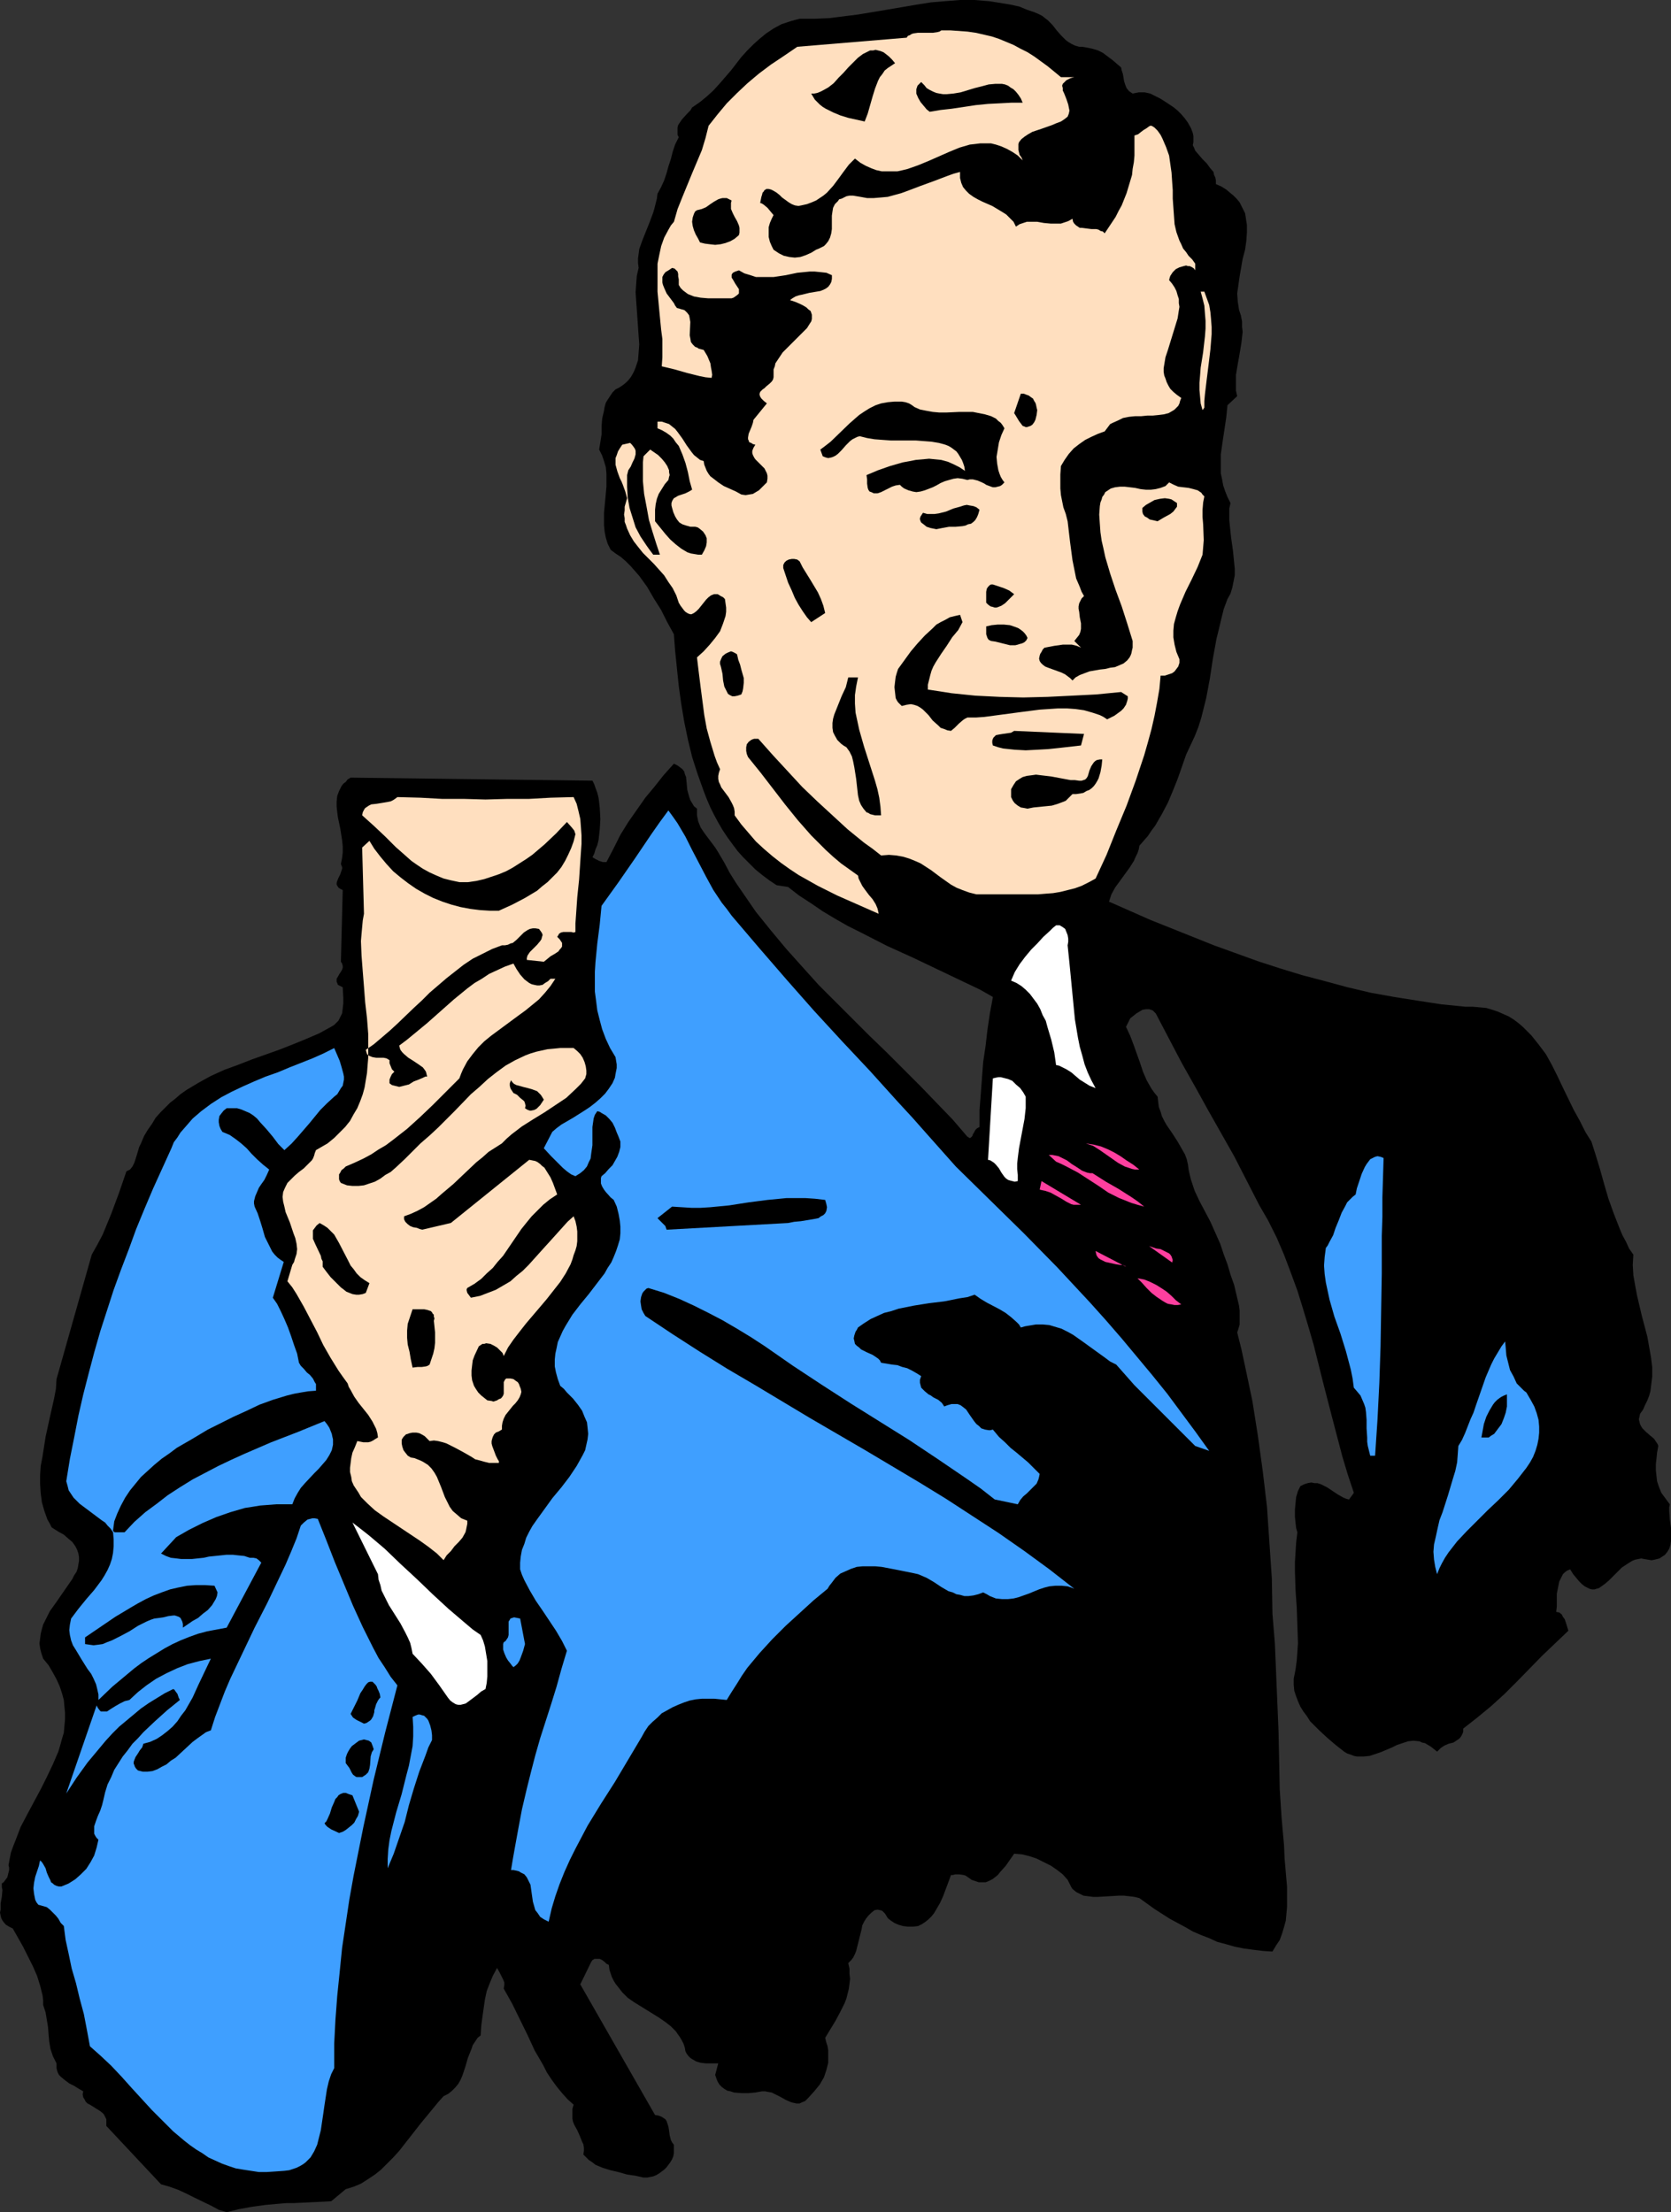 <?xml version="1.0" encoding="UTF-8" standalone="no"?>
<svg
   version="1.0"
   width="117.568mm"
   height="155.668mm"
   id="svg44"
   sodipodi:docname="Man 08.wmf"
   xmlns:inkscape="http://www.inkscape.org/namespaces/inkscape"
   xmlns:sodipodi="http://sodipodi.sourceforge.net/DTD/sodipodi-0.dtd"
   xmlns="http://www.w3.org/2000/svg"
   xmlns:svg="http://www.w3.org/2000/svg">
  <rect width="100%" height="100%" fill="#333333" stroke="none"/>
  <sodipodi:namedview
     id="namedview44"
     pagecolor="#ffffff"
     bordercolor="#000000"
     borderopacity="0.25"
     inkscape:showpageshadow="2"
     inkscape:pageopacity="0.0"
     inkscape:pagecheckerboard="0"
     inkscape:deskcolor="#d1d1d1"
     inkscape:document-units="mm" />
  <defs
     id="defs1">
    <pattern
       id="WMFhbasepattern"
       patternUnits="userSpaceOnUse"
       width="6"
       height="6"
       x="0"
       y="0" />
  </defs>
  <path
     style="fill:#000000;fill-opacity:1;fill-rule:evenodd;stroke:none"
     d="m 286.971,12.443 h 0.808 l 0.97,0.162 1.616,0.323 1.616,0.485 1.293,0.646 1.293,0.97 1.293,0.97 2.262,1.939 0.162,0.808 0.323,0.97 0.323,1.939 0.323,0.97 0.323,0.808 0.646,0.808 0.485,0.323 0.485,0.323 0.808,-0.162 0.808,-0.162 h 0.808 0.808 l 1.454,0.323 1.293,0.646 1.293,0.646 1.293,0.808 2.424,1.616 0.969,0.808 0.97,0.97 0.97,1.131 0.808,1.131 0.808,1.454 0.485,1.293 0.162,0.808 v 0.808 0.808 l -0.162,0.808 0.323,0.646 0.323,0.808 0.97,1.131 0.97,1.131 0.646,0.646 0.485,0.485 0.808,1.131 0.97,1.131 0.162,0.808 0.323,0.646 0.162,0.808 v 0.97 l 1.454,0.646 1.293,0.808 0.97,0.808 0.97,0.808 0.808,0.808 0.808,0.97 0.485,0.97 0.485,0.97 0.485,0.97 0.162,0.97 0.162,1.131 0.162,0.97 v 2.101 l -0.162,2.262 -0.323,2.262 -0.646,2.424 -0.808,4.686 -0.323,2.262 -0.323,2.262 0.162,2.262 0.162,0.97 0.162,1.131 0.485,1.454 0.323,1.616 v 1.454 l 0.162,1.293 -0.323,2.909 -0.485,2.909 -0.485,2.747 -0.485,2.909 v 1.454 1.293 1.454 l 0.323,1.454 -2.585,2.424 -0.323,3.232 -0.969,6.464 -0.485,3.393 v 1.616 1.616 1.778 l 0.323,1.454 0.323,1.778 0.485,1.454 0.646,1.616 0.808,1.616 -0.323,1.454 v 1.616 1.454 l 0.162,1.616 0.323,3.07 0.485,3.393 0.323,3.232 0.162,1.616 v 1.778 l -0.323,1.616 -0.323,1.616 -0.485,1.616 -0.808,1.454 -0.97,2.585 -0.646,2.585 -0.646,2.747 -0.646,2.585 -0.97,5.332 -0.808,5.333 -0.969,5.171 -0.646,2.585 -0.646,2.585 -0.808,2.585 -0.97,2.424 -1.131,2.424 -1.131,2.424 -2.262,6.464 -1.293,3.232 -1.293,3.07 -1.616,3.07 -1.777,3.07 -0.97,1.293 -0.969,1.454 -1.131,1.293 -1.131,1.293 -0.162,0.97 -0.323,0.97 -0.485,0.97 -0.485,1.131 -1.131,1.778 -1.293,1.778 -1.293,1.778 -1.293,1.778 -0.969,1.778 -0.323,0.97 -0.323,0.97 10.988,4.848 5.655,2.262 5.655,2.262 5.655,2.262 5.817,2.101 5.817,2.101 5.979,1.939 5.817,1.778 6.14,1.616 5.979,1.616 6.14,1.454 6.302,1.131 6.14,0.97 6.302,0.97 6.463,0.646 h 1.939 l 1.777,0.162 1.777,0.162 1.616,0.485 1.454,0.485 1.454,0.646 1.454,0.646 1.293,0.808 1.293,0.97 1.131,0.97 1.131,1.131 1.131,1.131 1.939,2.424 1.939,2.585 1.616,2.909 1.454,2.909 1.454,3.07 2.908,5.979 1.616,2.909 1.454,2.909 1.616,2.585 1.131,3.555 1.131,3.717 1.131,4.04 1.131,3.878 1.454,4.04 1.454,3.717 0.808,1.939 0.97,1.778 0.808,1.778 1.131,1.616 -0.162,2.747 0.162,2.747 0.485,2.747 0.485,2.585 1.293,5.494 1.454,5.494 0.485,2.747 0.485,2.747 0.323,2.585 v 2.585 l -0.323,2.585 -0.162,1.293 -0.323,1.131 -0.485,1.293 -0.646,1.293 -0.485,1.131 -0.808,1.131 -0.162,0.808 -0.162,0.646 0.162,0.646 0.162,0.646 0.323,0.646 0.323,0.485 0.97,0.97 1.131,0.97 0.97,0.808 0.646,0.97 0.323,0.485 0.162,0.485 -0.323,1.778 -0.162,1.616 -0.162,1.454 v 1.616 l 0.162,1.454 0.162,1.454 0.485,1.454 0.646,1.616 2.262,3.07 -0.162,0.808 v 0.97 l 0.162,2.262 0.162,1.131 0.162,1.131 v 2.424 0.97 l -0.162,1.131 -0.323,0.97 -0.485,0.808 -0.646,0.808 -0.97,0.646 -0.485,0.323 -0.646,0.162 -0.646,0.162 -0.808,0.162 -0.97,-0.162 -0.97,-0.162 -0.808,-0.162 -0.808,0.162 -0.808,0.162 -0.808,0.323 -1.293,0.808 -1.454,0.97 -1.131,1.131 -2.262,2.262 -1.131,0.97 -1.131,0.808 -0.485,0.323 -0.646,0.162 -0.485,0.162 h -0.646 l -0.646,-0.162 -0.646,-0.323 -0.646,-0.323 -0.808,-0.646 -0.646,-0.646 -0.808,-0.97 -0.808,-0.97 -0.808,-1.293 -0.808,0.323 -0.646,0.485 -0.485,0.485 -0.323,0.646 -0.323,0.646 -0.323,0.646 -0.323,1.616 -0.323,1.616 v 3.393 l -0.162,1.454 0.808,0.162 0.646,0.485 0.323,0.646 0.485,0.646 0.485,1.454 0.485,1.616 -6.948,6.625 -6.625,6.787 -3.393,3.393 -3.555,3.232 -3.716,3.07 -3.716,2.909 v 0.808 l -0.162,0.485 -0.323,0.646 -0.323,0.485 -0.323,0.323 -0.485,0.323 -0.97,0.646 -1.293,0.323 -1.131,0.485 -0.969,0.646 -0.485,0.485 -0.485,0.485 -0.808,-0.646 -0.808,-0.646 -0.808,-0.485 -0.808,-0.485 -0.808,-0.162 -0.646,-0.323 -1.616,-0.162 -1.454,0.162 -1.454,0.485 -1.454,0.485 -1.293,0.646 -3.07,1.293 -1.454,0.485 -1.454,0.485 -1.616,0.162 h -1.777 l -0.808,-0.162 -0.808,-0.323 -0.97,-0.323 -0.808,-0.485 -2.262,-1.778 -2.262,-1.939 -2.262,-2.101 -2.262,-2.262 -0.808,-1.293 -0.969,-1.293 -0.808,-1.293 -0.646,-1.454 -0.485,-1.293 -0.485,-1.454 -0.162,-1.616 v -1.616 l 0.485,-2.424 0.323,-2.424 0.162,-2.262 0.162,-2.424 -0.162,-4.686 -0.162,-4.686 -0.323,-4.686 -0.162,-5.009 v -2.424 l 0.162,-2.585 0.162,-2.585 0.323,-2.747 -0.323,-1.131 -0.162,-1.454 -0.162,-1.616 v -1.778 l 0.162,-1.778 0.162,-1.616 0.485,-1.616 0.323,-0.646 0.323,-0.646 0.97,-0.485 0.97,-0.323 0.97,-0.162 0.808,0.162 h 0.808 l 0.969,0.323 1.616,0.808 1.454,0.97 1.454,0.97 1.454,0.808 0.808,0.323 0.646,0.162 1.293,-1.778 -1.616,-4.848 -1.454,-4.848 -2.585,-9.857 -2.585,-10.019 -2.424,-9.695 -1.454,-5.009 -1.454,-4.848 -1.454,-4.686 -1.777,-4.848 -1.777,-4.686 -1.939,-4.525 -2.262,-4.525 -2.424,-4.201 -3.393,-6.625 -3.232,-6.302 -6.948,-12.281 -3.393,-6.14 -3.555,-6.302 -3.393,-6.464 -3.555,-6.787 -0.485,-0.485 -0.323,-0.323 -0.485,-0.162 -0.485,-0.162 h -0.808 l -0.97,0.162 -0.808,0.485 -0.808,0.485 -0.808,0.646 -0.808,0.646 -1.131,2.262 1.131,2.424 0.97,2.585 0.808,2.262 0.808,2.262 0.808,2.424 0.97,2.262 1.293,2.262 0.808,1.131 0.808,0.97 0.162,1.454 0.162,1.293 0.485,1.293 0.323,1.131 0.646,1.293 0.646,1.131 1.454,2.101 1.454,2.262 1.293,2.262 0.646,1.131 0.485,1.293 0.323,1.454 0.162,1.293 0.323,1.454 0.323,1.293 0.97,2.909 1.293,2.747 1.454,2.747 1.454,2.747 1.293,2.909 1.293,2.909 0.485,1.454 0.485,1.454 0.97,2.585 0.808,2.747 0.969,2.747 0.646,2.747 0.646,2.747 0.162,1.293 v 1.293 1.293 1.131 l -0.323,1.131 -0.323,0.97 1.131,4.525 0.97,4.525 1.939,9.211 1.454,9.211 1.293,9.372 1.131,9.534 0.646,9.534 0.646,9.534 0.162,9.372 0.646,7.918 0.323,7.756 0.323,7.756 0.323,7.756 0.162,7.756 0.162,7.756 0.485,7.433 0.323,3.717 0.323,3.555 0.162,3.717 0.646,7.433 v 3.717 1.778 l -0.162,1.778 -0.162,1.778 -0.485,1.778 -0.485,1.616 -0.646,1.778 -0.97,1.454 -0.97,1.616 -2.585,-0.162 -2.585,-0.323 -2.424,-0.323 -2.424,-0.485 -2.262,-0.646 -2.424,-0.646 -2.101,-0.97 -2.101,-0.808 -2.262,-0.97 -1.939,-1.131 -4.201,-2.262 -4.04,-2.585 -4.04,-2.909 -1.293,-0.323 -1.293,-0.162 -1.454,-0.162 h -1.454 l -2.747,0.162 -2.747,0.162 h -1.293 l -1.293,-0.162 -1.293,-0.162 -0.97,-0.485 -0.97,-0.485 -0.97,-0.808 -0.323,-0.485 -0.646,-1.293 -0.323,-0.646 -1.293,-1.454 -1.454,-1.131 -1.616,-1.131 -1.939,-0.97 -1.939,-0.97 -1.939,-0.646 -1.939,-0.485 -2.101,-0.162 -1.131,1.616 -1.131,1.616 -1.454,1.616 -0.646,0.808 -0.808,0.646 -0.646,0.485 -0.97,0.485 -0.808,0.323 h -0.808 -0.97 l -0.97,-0.323 -0.97,-0.323 -1.131,-0.808 -0.485,-0.323 -0.485,-0.162 -1.131,-0.162 h -1.131 l -0.646,0.162 h -0.485 l -0.646,1.778 -1.454,3.878 -0.808,1.778 -1.131,1.939 -0.485,0.808 -0.646,0.808 -0.808,0.808 -0.808,0.646 -0.97,0.646 -0.97,0.485 -1.293,0.162 h -1.454 l -1.293,-0.162 -1.131,-0.323 -1.131,-0.485 -0.97,-0.646 -0.808,-0.646 -0.485,-0.808 -0.323,-0.485 -0.323,-0.323 -0.323,-0.323 -0.485,-0.162 -0.808,-0.162 -0.808,0.162 -0.808,0.646 -0.808,0.808 -0.646,0.808 -0.485,0.808 -0.485,0.97 -0.162,0.97 -0.485,1.939 -0.485,1.939 -0.485,1.939 -0.323,0.808 -0.485,0.97 -0.485,0.646 -0.808,0.808 0.323,1.454 v 1.293 l 0.162,1.454 -0.162,1.293 -0.162,1.293 -0.323,1.293 -0.323,1.293 -0.485,1.293 -1.131,2.262 -1.293,2.424 -2.747,4.525 0.323,1.293 0.323,0.97 0.162,1.131 v 1.131 0.97 1.131 l -0.485,1.939 -0.323,0.97 -0.323,0.97 -1.131,1.939 -1.454,1.778 -1.616,1.778 -0.808,0.808 -0.808,0.323 -0.646,0.323 h -0.808 l -0.808,-0.162 -0.646,-0.162 -1.454,-0.646 -1.454,-0.808 -1.616,-0.808 -0.646,-0.323 -0.97,-0.162 -0.808,-0.162 h -0.808 l -1.777,0.323 -1.777,0.162 h -1.939 l -1.939,-0.162 -0.97,-0.323 -0.808,-0.162 -0.808,-0.485 -0.646,-0.485 -0.646,-0.646 -0.485,-0.808 -0.323,-0.808 -0.323,-0.97 0.808,-3.07 h -0.97 -1.131 -1.293 l -1.293,-0.162 -1.131,-0.323 -1.131,-0.646 -0.485,-0.323 -0.485,-0.485 -0.485,-0.646 -0.323,-0.646 -0.162,-0.97 -0.323,-0.97 -0.485,-0.97 -0.485,-0.808 -1.131,-1.616 -1.293,-1.293 -1.454,-1.131 -1.616,-1.131 -3.393,-2.101 -3.393,-2.101 -1.616,-1.131 -1.454,-1.454 -1.131,-1.454 -0.646,-0.808 -0.485,-0.808 -0.485,-0.97 -0.323,-0.97 -0.323,-0.97 -0.162,-1.293 -0.646,-0.323 -0.485,-0.485 -0.646,-0.485 -0.646,-0.323 h -0.646 -0.808 l -0.162,0.162 -0.323,0.162 -0.323,0.485 -0.162,0.323 -2.747,5.656 19.875,34.742 0.97,0.162 0.808,0.323 0.485,0.323 0.485,0.323 0.323,0.485 0.162,0.485 0.323,0.97 0.162,0.97 0.162,1.293 0.323,1.293 0.323,0.646 0.485,0.646 v 0.808 0.808 0.646 l -0.162,0.808 -0.323,0.808 -0.485,0.808 -0.485,0.646 -0.485,0.646 -0.646,0.646 -0.646,0.485 -0.646,0.485 -0.808,0.485 -0.808,0.323 -0.808,0.162 -0.808,0.162 h -0.97 l -2.101,-0.485 -2.262,-0.323 -2.262,-0.646 -2.101,-0.485 -2.101,-0.646 -1.939,-0.808 -0.808,-0.646 -0.97,-0.646 -0.646,-0.646 -0.808,-0.808 0.162,-0.97 v -0.808 l -0.162,-0.97 -0.323,-0.646 -0.646,-1.616 -0.646,-1.454 -0.808,-1.454 -0.323,-0.808 -0.162,-0.808 v -0.808 -0.97 -0.808 l 0.323,-1.131 -1.616,-1.454 -1.454,-1.616 -1.454,-1.778 -1.293,-1.778 -1.293,-1.939 -0.969,-1.939 -2.262,-3.878 -1.939,-4.201 -4.04,-8.241 -2.262,-4.04 0.162,-0.97 v -0.646 l -0.323,-0.808 -0.323,-0.646 -0.646,-1.293 -0.646,-1.131 -1.131,2.101 -0.808,1.939 -0.808,2.101 -0.485,2.262 -0.323,2.262 -0.323,2.262 -0.323,2.424 -0.162,2.585 -0.808,0.646 -0.646,0.97 -0.646,0.97 -0.323,0.97 -0.97,2.424 -0.646,2.262 -0.808,2.424 -0.485,1.131 -0.646,1.131 -0.808,0.97 -0.808,0.808 -0.969,0.808 -1.293,0.646 -1.454,1.616 -1.454,1.778 -3.07,3.717 -2.908,3.717 -2.909,3.717 -1.616,1.778 -1.616,1.616 -1.616,1.616 -1.616,1.293 -1.939,1.293 -1.777,1.131 -1.939,0.808 -2.101,0.646 -3.878,3.232 -3.232,0.162 -3.393,0.162 -3.555,0.162 h -1.777 l -1.939,0.162 -3.555,0.323 -3.555,0.485 -3.555,0.646 -3.232,0.808 -2.101,-0.646 -2.101,-1.131 -4.363,-2.101 -2.262,-1.131 -2.101,-0.97 -2.262,-0.808 -2.262,-0.646 -14.542,-15.513 v -0.97 -0.808 l -0.323,-0.646 -0.323,-0.646 -0.485,-0.485 -0.646,-0.485 -1.293,-0.808 -1.293,-0.808 -0.646,-0.323 -0.485,-0.485 -0.323,-0.646 -0.323,-0.485 -0.162,-0.808 0.162,-0.808 -1.131,-0.646 -1.293,-0.808 -1.293,-0.646 -1.293,-0.97 -0.969,-0.808 -0.485,-0.485 -0.323,-0.646 -0.162,-0.485 -0.162,-0.646 v -0.646 -0.646 l -0.485,-0.97 -0.485,-0.97 -0.323,-0.97 -0.323,-0.97 -0.323,-1.939 -0.162,-1.778 -0.162,-2.101 -0.323,-1.939 -0.323,-1.939 -0.323,-0.97 -0.323,-0.97 v -1.293 l -0.162,-1.293 -0.323,-1.293 -0.323,-1.293 -0.808,-2.585 -1.131,-2.585 -1.293,-2.585 -1.293,-2.585 -2.747,-4.848 -0.969,-0.485 -0.808,-0.485 L 1.131,511.436 0.646,510.79 0.323,510.143 0.162,509.497 0,508.689 0.162,507.881 v -1.616 l 0.323,-1.778 0.162,-1.778 -0.162,-0.808 v -0.97 l 0.485,-0.323 0.485,-0.646 0.485,-0.646 0.162,-0.646 0.162,-0.646 0.162,-0.646 v -0.646 l -0.162,-0.646 0.323,-1.778 0.323,-1.616 0.646,-1.778 0.646,-1.616 1.293,-3.393 1.777,-3.393 3.555,-6.625 1.616,-3.232 1.616,-3.393 1.454,-3.393 0.485,-1.616 0.485,-1.778 0.485,-1.616 0.162,-1.778 0.162,-1.778 v -1.778 l -0.162,-1.616 -0.162,-1.778 -0.485,-1.778 -0.646,-1.939 -0.808,-1.778 -0.969,-1.778 -1.131,-1.939 -1.454,-1.778 -0.485,-1.454 -0.323,-1.293 -0.162,-1.293 0.162,-1.293 0.162,-1.293 0.323,-1.293 0.323,-1.131 0.646,-1.293 1.131,-2.262 1.616,-2.262 1.454,-2.101 1.454,-2.101 1.454,-2.101 0.485,-0.97 0.646,-0.97 0.323,-0.97 0.162,-0.97 0.162,-0.97 v -0.97 l -0.162,-0.97 -0.323,-0.97 -0.485,-0.97 -0.808,-1.131 -0.969,-0.808 -1.293,-1.131 -1.454,-0.808 -1.777,-1.131 -0.485,-0.97 -0.646,-1.131 -0.808,-2.262 -0.646,-2.262 -0.323,-2.424 -0.162,-2.424 v -2.424 l 0.162,-2.424 0.485,-2.585 0.808,-5.171 1.131,-5.171 1.131,-5.009 0.485,-2.585 0.162,-2.585 9.372,-33.126 1.454,-2.585 1.454,-2.747 1.131,-2.747 1.131,-2.747 2.101,-5.656 1.939,-5.656 0.969,-0.485 0.646,-0.808 0.485,-0.97 0.323,-0.97 0.646,-2.101 0.323,-1.131 0.485,-0.97 0.808,-1.939 0.969,-1.616 1.131,-1.616 0.969,-1.616 1.293,-1.454 1.293,-1.293 1.293,-1.293 1.454,-1.131 1.293,-1.131 1.616,-1.131 3.232,-1.939 3.232,-1.778 3.555,-1.616 3.555,-1.293 3.716,-1.454 7.271,-2.585 3.716,-1.454 3.555,-1.454 3.393,-1.454 3.232,-1.778 0.808,-0.485 0.646,-0.646 0.485,-0.485 0.323,-0.646 0.323,-0.646 0.323,-0.646 0.162,-1.293 0.162,-1.454 v -1.293 l -0.162,-2.909 -0.646,-0.323 -0.646,-0.323 -0.162,-0.485 -0.162,-0.323 v -0.323 -0.485 l 0.485,-0.808 0.162,-0.323 0.323,-0.485 0.485,-0.808 0.162,-0.485 v -0.485 l -0.162,-0.646 -0.323,-0.485 0.485,-19.068 -0.646,-0.323 -0.485,-0.323 -0.323,-0.485 -0.162,-0.323 v -0.485 l 0.162,-0.485 0.323,-0.808 0.485,-0.97 0.323,-0.97 0.162,-0.485 v -0.485 l -0.162,-0.323 -0.162,-0.485 0.323,-1.616 0.162,-1.454 v -1.616 l -0.162,-1.616 -0.485,-3.07 -0.646,-3.07 -0.162,-1.293 -0.162,-1.454 v -1.454 l 0.162,-1.454 0.485,-1.293 0.646,-1.293 0.485,-0.646 0.646,-0.485 0.485,-0.646 0.808,-0.485 64.31,0.808 0.485,0.97 0.323,0.97 0.485,1.293 0.323,1.293 0.162,1.293 0.162,1.454 0.162,2.909 -0.162,2.747 -0.162,1.454 -0.162,1.454 -0.323,1.293 -0.485,1.131 -0.323,1.131 -0.485,0.97 0.808,0.485 0.97,0.485 0.485,0.162 0.485,0.162 h 0.485 0.485 l 1.939,-3.717 1.777,-3.555 2.101,-3.393 2.262,-3.232 2.262,-3.232 2.424,-2.909 2.424,-3.07 2.747,-3.07 0.97,0.485 0.646,0.485 0.646,0.485 0.485,0.646 0.162,0.646 0.323,0.808 0.162,1.616 0.162,1.778 0.485,1.778 0.323,0.97 0.485,0.808 0.485,0.808 0.808,0.646 v 0.97 0.808 l 0.162,0.808 0.162,0.808 0.646,1.616 0.97,1.454 0.97,1.293 0.97,1.293 0.97,1.293 0.808,1.293 1.616,2.747 1.454,2.747 1.616,2.585 1.777,2.585 3.555,5.171 4.04,5.009 4.04,4.848 4.201,4.686 4.363,4.848 4.524,4.525 9.049,9.049 4.524,4.363 4.524,4.525 4.524,4.525 4.201,4.363 4.363,4.525 3.878,4.525 0.323,0.162 0.162,0.162 h 0.323 l 0.162,-0.162 0.323,-0.323 0.162,-0.485 0.323,-0.485 0.323,-0.646 0.485,-0.485 0.646,-0.323 v -4.525 l 0.323,-4.201 0.323,-4.363 0.323,-4.201 0.646,-4.363 0.485,-4.201 0.646,-4.363 0.808,-4.363 -3.393,-1.939 -3.393,-1.616 -7.11,-3.393 -7.11,-3.393 -7.11,-3.232 -6.948,-3.555 -3.555,-1.778 -3.393,-1.939 -3.232,-1.939 -3.07,-2.101 -3.232,-2.101 -2.908,-2.262 -3.07,-0.485 -1.939,-1.293 -1.939,-1.454 -1.777,-1.454 -1.616,-1.616 -1.616,-1.616 -1.454,-1.616 -1.454,-1.939 -1.293,-1.778 -1.293,-1.939 -1.131,-1.939 -1.131,-2.101 -0.97,-1.939 -0.97,-2.262 -0.808,-2.101 -1.616,-4.525 -1.454,-4.525 -1.131,-4.686 -0.97,-4.686 -0.808,-4.848 -0.646,-4.686 -0.485,-4.686 -0.485,-4.686 -0.323,-4.363 -1.777,-3.232 -1.616,-3.232 -1.939,-3.07 -1.777,-3.07 -2.101,-2.909 -1.131,-1.293 -1.131,-1.293 -1.293,-1.293 -1.293,-1.131 -1.454,-0.97 -1.293,-0.97 -0.808,-1.616 -0.485,-1.616 -0.323,-1.616 -0.162,-1.616 v -1.616 -1.778 l 0.323,-3.393 0.323,-3.555 v -1.778 -1.616 l -0.162,-1.778 -0.485,-1.616 -0.485,-1.454 -0.808,-1.616 0.323,-1.939 0.323,-2.101 v -2.101 l 0.162,-2.101 0.485,-2.101 0.162,-0.97 0.323,-1.131 0.485,-0.808 0.646,-0.97 0.646,-0.97 0.808,-0.808 0.97,-0.485 0.97,-0.646 0.808,-0.646 0.646,-0.646 0.646,-0.808 0.485,-0.808 0.485,-0.97 0.323,-0.808 0.646,-1.939 0.162,-2.101 0.162,-2.101 -0.162,-2.262 -0.323,-4.686 -0.323,-4.525 -0.162,-2.424 0.162,-2.262 0.162,-2.101 0.485,-2.101 -0.162,-1.293 v -1.293 l 0.162,-1.131 0.162,-1.293 0.808,-2.262 0.969,-2.424 0.97,-2.424 0.97,-2.585 0.323,-1.131 0.323,-1.293 0.323,-1.293 0.162,-1.293 0.97,-1.778 0.808,-1.778 0.646,-1.939 0.485,-1.778 0.646,-1.939 0.485,-1.939 0.646,-1.939 0.97,-1.939 -0.323,-0.646 v -0.808 -0.646 -0.485 l 0.162,-0.646 0.323,-0.485 0.646,-0.97 1.454,-1.616 0.808,-0.808 0.485,-0.808 2.101,-1.454 1.777,-1.454 1.777,-1.616 1.616,-1.778 3.07,-3.555 2.747,-3.555 1.616,-1.778 1.616,-1.616 1.616,-1.454 1.777,-1.454 1.939,-1.293 2.101,-1.131 2.424,-0.808 1.131,-0.323 1.293,-0.323 h 3.878 l 3.878,-0.162 3.878,-0.485 3.878,-0.485 7.756,-1.293 7.594,-1.293 4.04,-0.646 3.878,-0.323 L 255.301,0 h 3.878 l 3.878,0.323 2.101,0.323 1.939,0.323 1.939,0.323 2.101,0.485 1.939,0.808 1.939,0.646 1.131,0.485 0.969,0.485 0.808,0.646 0.646,0.485 1.293,1.293 1.131,1.454 1.131,1.293 1.293,1.293 0.646,0.485 0.808,0.485 0.97,0.485 z"
     id="path1" />
  <path
     style="fill:#ffdfbf;fill-opacity:1;fill-rule:evenodd;stroke:none"
     d="m 282.124,20.522 h 3.555 l -0.646,0.162 -0.485,0.162 -0.97,0.485 -0.485,0.485 -0.485,0.485 -0.162,0.485 0.162,0.646 v 0.646 l 0.323,0.646 0.646,1.616 0.485,1.454 0.162,0.808 0.162,0.808 -0.162,0.808 -0.323,0.808 -0.808,0.646 -0.969,0.646 -1.293,0.485 -1.131,0.485 -2.747,0.97 -2.424,0.808 -1.131,0.646 -0.969,0.646 -0.808,0.646 -0.646,0.808 -0.162,0.485 v 0.485 0.646 0.485 l 0.162,0.646 0.162,0.646 0.485,0.646 0.323,0.808 -1.293,-1.293 -1.454,-0.97 -1.454,-0.808 -1.454,-0.646 -1.454,-0.485 -1.293,-0.323 h -1.454 -1.454 l -1.293,0.162 -1.454,0.162 -2.747,0.808 -2.747,1.131 -5.494,2.424 -2.747,1.131 -2.747,0.97 -1.293,0.323 -1.454,0.323 h -1.293 -1.454 -1.454 l -1.454,-0.323 -1.293,-0.485 -1.454,-0.646 -1.454,-0.808 -1.454,-1.131 -1.616,1.616 -1.454,1.939 -1.293,1.778 -1.454,1.939 -1.616,1.778 -0.97,0.808 -0.97,0.646 -0.969,0.646 -1.131,0.485 -1.293,0.485 -1.454,0.323 -0.808,0.162 -0.97,-0.162 -0.808,-0.323 -0.808,-0.485 -1.777,-1.293 -0.646,-0.646 -0.808,-0.646 -0.808,-0.485 -0.646,-0.323 -0.646,-0.162 h -0.646 l -0.162,0.162 -0.323,0.162 -0.162,0.323 -0.323,0.323 -0.162,0.646 -0.162,0.485 -0.162,0.808 -0.162,0.808 0.485,0.162 0.485,0.323 0.969,0.808 0.808,0.97 0.808,0.97 -0.485,0.97 -0.485,1.131 -0.323,1.131 v 1.293 1.293 l 0.323,1.293 0.485,1.131 0.485,0.97 1.454,0.97 1.293,0.646 1.454,0.323 1.454,0.162 1.454,-0.162 1.454,-0.485 1.454,-0.646 1.293,-0.808 0.808,-0.323 0.646,-0.323 0.646,-0.323 0.485,-0.485 0.646,-0.808 0.485,-0.97 0.323,-1.131 0.162,-1.131 v -2.424 -1.131 l 0.162,-1.131 0.162,-0.97 0.485,-0.97 0.808,-0.808 0.323,-0.485 0.646,-0.162 0.646,-0.323 0.646,-0.323 0.808,-0.162 h 0.97 l 1.939,0.323 1.777,0.323 h 1.777 l 1.939,-0.162 1.777,-0.162 1.777,-0.485 1.777,-0.485 1.777,-0.646 3.393,-1.293 1.777,-0.646 1.777,-0.646 3.393,-1.293 1.777,-0.646 1.777,-0.485 v 0.808 0.808 l 0.323,1.293 0.485,1.131 0.808,0.97 0.808,0.808 1.131,0.808 1.131,0.646 1.293,0.646 2.585,1.131 2.424,1.454 1.293,0.808 0.969,0.97 0.97,0.97 0.646,1.293 0.97,-0.646 0.97,-0.323 0.97,-0.323 h 0.808 1.939 l 1.777,0.323 1.777,0.162 h 1.939 0.808 l 0.969,-0.323 0.97,-0.323 1.131,-0.646 0.162,0.808 0.323,0.485 0.485,0.485 0.485,0.323 0.485,0.323 h 0.485 l 1.293,0.162 1.293,0.162 h 1.293 l 0.646,0.162 0.485,0.323 0.646,0.162 0.485,0.485 0.97,-1.454 0.97,-1.454 0.97,-1.454 0.808,-1.616 0.808,-1.454 0.646,-1.616 0.646,-1.616 0.485,-1.616 0.485,-1.616 0.485,-1.616 0.162,-1.616 0.323,-1.778 0.162,-1.778 v -1.778 -1.778 -1.778 l 0.97,-0.323 0.808,-0.646 0.646,-0.485 0.808,-0.485 0.646,-0.485 0.323,-0.162 h 0.323 l 0.323,0.162 0.485,0.323 0.323,0.323 0.485,0.485 0.808,1.131 0.485,0.97 0.97,2.262 0.808,2.262 0.323,2.262 0.323,2.262 0.162,2.424 0.162,2.262 v 2.262 l 0.162,2.262 0.162,2.262 0.162,2.262 0.485,2.101 0.808,2.262 0.485,0.97 0.485,1.131 0.808,0.97 0.646,0.97 0.97,0.97 0.808,1.131 v 1.778 l -0.323,-0.485 -0.485,-0.323 -0.646,-0.323 h -0.485 l -0.485,-0.162 -0.646,0.162 -1.131,0.323 -0.97,0.485 -0.808,0.808 -0.323,0.485 -0.323,0.485 -0.162,0.485 -0.162,0.646 0.808,0.97 0.646,0.97 0.485,0.97 0.323,1.131 0.323,0.97 v 1.131 l 0.162,0.97 -0.162,0.97 -0.323,2.101 -0.646,2.101 -1.293,4.201 -0.646,2.101 -0.646,1.939 -0.323,1.939 -0.162,0.97 v 0.97 l 0.162,0.97 0.323,0.808 0.323,0.97 0.485,0.97 0.485,0.808 0.808,0.808 0.97,0.808 1.131,0.808 -0.323,0.808 -0.162,0.646 -0.323,0.646 -0.485,0.485 -0.485,0.485 -0.485,0.323 -1.131,0.646 -1.293,0.323 -1.293,0.162 -1.616,0.162 h -1.454 l -1.616,0.162 h -1.616 l -1.616,0.162 -1.616,0.323 -1.293,0.646 -1.454,0.646 -0.646,0.323 -0.485,0.646 -0.485,0.646 -0.485,0.646 -1.777,0.646 -1.777,0.808 -1.616,0.808 -1.616,1.131 -1.454,1.131 -1.293,1.454 -1.131,1.616 -0.969,1.616 -0.162,2.262 v 1.939 1.778 l 0.162,1.778 0.323,1.616 0.323,1.616 0.646,1.778 0.485,1.939 0.323,2.747 0.323,2.747 0.323,2.424 0.323,2.424 0.485,2.424 0.485,2.424 0.97,2.262 0.485,1.293 0.646,1.131 -0.646,0.646 -0.323,0.646 -0.323,0.646 -0.162,0.808 v 0.646 l 0.162,0.808 0.162,1.454 0.323,1.616 v 0.808 0.646 l -0.162,0.808 -0.323,0.808 -0.646,0.808 -0.646,0.808 1.777,1.778 -1.131,-0.485 -1.293,-0.323 h -1.131 -1.293 l -2.262,0.323 -2.585,0.485 -0.485,0.485 -0.323,0.646 -0.323,0.485 -0.162,0.485 -0.162,0.808 0.162,0.646 0.323,0.485 0.485,0.485 0.646,0.485 0.808,0.323 1.777,0.646 1.777,0.646 0.97,0.485 0.646,0.485 0.646,0.485 0.646,0.646 0.808,-0.808 1.131,-0.646 1.293,-0.485 1.293,-0.485 2.747,-0.485 1.454,-0.162 1.293,-0.323 1.293,-0.162 1.131,-0.485 1.131,-0.485 0.969,-0.808 0.646,-0.808 0.323,-0.646 0.162,-0.485 0.162,-0.808 0.162,-0.646 v -0.97 -0.808 l -1.454,-4.686 -1.454,-4.525 -1.616,-4.363 -1.454,-4.363 -1.293,-4.363 -0.485,-2.262 -0.485,-2.101 -0.323,-2.262 -0.162,-2.262 -0.162,-2.424 0.162,-2.262 0.162,-0.97 0.323,-0.808 0.162,-0.646 0.485,-0.646 0.323,-0.646 0.485,-0.323 0.485,-0.323 0.485,-0.323 1.131,-0.323 1.293,-0.162 h 1.293 l 2.747,0.323 1.454,0.323 1.454,0.162 h 1.293 l 1.293,-0.162 1.293,-0.323 1.293,-0.485 0.485,-0.485 0.485,-0.485 0.646,0.323 0.646,0.323 1.131,0.485 2.747,0.323 1.293,0.323 1.131,0.323 0.485,0.323 0.485,0.323 0.323,0.485 0.485,0.485 -0.323,1.616 -0.162,1.939 v 1.939 l 0.162,1.939 0.162,4.201 -0.162,1.939 -0.162,1.939 -0.646,1.616 -0.646,1.616 -1.616,3.393 -1.616,3.232 -1.454,3.393 -0.646,1.778 -0.485,1.616 -0.485,1.778 -0.162,1.778 v 1.778 l 0.323,1.939 0.485,1.939 0.808,1.939 v 0.97 l -0.323,0.97 -0.485,0.646 -0.485,0.646 -0.646,0.485 -0.97,0.323 -0.97,0.323 h -1.131 l -0.323,3.555 -0.646,3.717 -0.646,3.393 -0.808,3.555 -0.969,3.555 -0.97,3.393 -1.131,3.393 -1.131,3.393 -2.424,6.625 -2.747,6.625 -2.585,6.464 -2.908,6.302 -1.777,0.97 -1.939,0.97 -1.777,0.646 -1.939,0.485 -1.939,0.485 -1.939,0.323 -2.101,0.162 -1.939,0.162 h -4.04 -8.241 -4.04 l -1.939,-0.485 -1.777,-0.646 -1.616,-0.646 -1.454,-0.808 -2.747,-1.939 -2.585,-1.939 -2.747,-1.778 -1.454,-0.646 -1.616,-0.646 -1.616,-0.485 -1.777,-0.323 -1.939,-0.162 -2.101,0.162 -2.262,-1.778 -2.262,-1.616 -4.363,-3.555 -4.04,-3.717 -4.04,-3.717 -4.04,-3.878 -3.878,-4.201 -3.878,-4.201 -3.878,-4.363 h -0.646 -0.485 l -0.485,0.162 -0.323,0.162 -0.646,0.485 -0.485,0.646 -0.162,0.808 v 0.97 l 0.162,0.808 0.323,0.808 3.393,4.201 3.232,4.201 3.232,4.201 3.393,4.201 3.555,4.04 1.939,1.939 1.939,1.939 1.939,1.778 2.101,1.778 2.262,1.616 2.262,1.616 0.162,0.808 0.323,0.646 0.646,1.293 0.808,1.131 0.97,1.293 0.969,1.131 0.808,1.293 0.485,1.131 0.162,0.646 0.162,0.808 -5.494,-2.424 -5.494,-2.424 -5.171,-2.585 -2.585,-1.454 -2.585,-1.454 -2.424,-1.616 -2.262,-1.616 -2.262,-1.778 -2.262,-1.939 -2.101,-1.939 -1.939,-2.262 -1.939,-2.262 -1.777,-2.424 v -0.97 l -0.162,-0.97 -0.323,-0.808 -0.323,-0.646 -0.808,-1.454 -0.97,-1.293 -0.969,-1.293 -0.323,-0.808 -0.323,-0.646 -0.162,-0.808 v -0.808 l 0.162,-0.808 0.323,-0.97 -0.808,-1.778 -0.646,-1.778 -1.131,-3.717 -0.97,-3.555 -0.646,-3.555 -0.485,-3.717 -0.485,-3.717 -0.485,-3.878 -0.485,-4.04 1.777,-1.616 1.616,-1.778 1.454,-1.778 1.293,-1.778 0.808,-2.101 0.323,-0.97 0.323,-0.97 0.162,-1.131 v -1.131 l -0.162,-1.131 -0.162,-1.131 -0.485,-0.485 -0.646,-0.323 -0.485,-0.323 -0.323,-0.162 h -0.485 -0.485 l -0.808,0.323 -0.646,0.485 -0.646,0.646 -1.293,1.616 -0.646,0.808 -0.646,0.646 -0.646,0.485 -0.646,0.323 h -0.323 l -0.485,-0.162 -0.323,-0.162 -0.485,-0.323 -0.323,-0.323 -0.485,-0.646 -0.485,-0.646 -0.485,-0.808 -0.323,-0.97 -0.323,-0.97 -0.969,-1.939 -1.131,-1.616 -1.131,-1.778 -2.747,-3.07 -2.908,-2.909 -1.293,-1.616 -1.131,-1.454 -0.97,-1.616 -0.808,-1.778 -0.323,-0.97 -0.323,-0.808 v -0.97 l -0.162,-0.97 0.162,-1.131 v -0.97 l 0.323,-1.131 0.323,-1.131 -0.485,-1.778 -0.646,-1.778 -0.323,-0.808 -0.485,-0.97 -0.646,-1.778 -0.485,-1.778 v -0.808 -0.97 l 0.323,-0.808 0.323,-0.97 0.485,-0.808 0.646,-0.97 2.101,-0.485 0.485,0.485 0.485,0.646 0.323,0.485 0.162,0.485 v 0.485 0.485 l -0.323,1.131 -0.485,0.97 -0.485,1.131 -0.646,0.97 -0.323,1.293 v 3.07 l 0.162,2.909 0.485,2.747 0.808,2.585 0.808,2.585 1.293,2.424 1.616,2.424 0.808,1.131 0.97,1.293 h 1.777 l -0.97,-2.909 -0.969,-3.07 -0.97,-3.232 -0.646,-3.555 -0.646,-3.393 -0.323,-3.393 v -1.778 -1.616 -1.616 l 0.162,-1.616 1.777,-1.778 2.101,1.454 0.97,0.97 0.808,0.97 0.646,0.97 0.485,1.131 v 0.485 l 0.162,0.808 -0.162,0.485 -0.162,0.808 -0.969,1.131 -0.808,1.293 -0.808,1.293 -0.485,1.293 -0.323,1.454 -0.162,1.454 v 1.454 1.616 l 2.747,3.393 1.293,1.454 1.454,1.293 1.454,1.131 1.616,0.97 0.97,0.323 0.969,0.162 0.97,0.162 h 0.97 l 0.646,-1.131 0.485,-1.131 0.162,-0.97 v -1.131 l -0.323,-0.808 -0.646,-0.97 -0.97,-0.808 -0.485,-0.323 -0.646,-0.162 h -1.293 l -1.131,-0.323 -0.97,-0.323 -0.808,-0.485 -0.646,-0.808 -0.485,-0.808 -0.485,-1.131 -0.323,-1.131 -0.162,-0.646 v -0.646 l 0.162,-0.485 0.162,-0.323 0.323,-0.485 0.323,-0.162 0.808,-0.485 0.97,-0.323 0.97,-0.323 0.97,-0.485 0.808,-0.485 -0.646,-2.262 -0.485,-2.424 -0.646,-2.424 -0.808,-2.262 -0.485,-1.131 -0.485,-1.131 -0.808,-0.97 -0.646,-0.97 -0.808,-0.808 -1.131,-0.808 -1.131,-0.646 -1.131,-0.485 v -1.778 h 1.131 l 0.97,0.323 0.97,0.323 0.808,0.646 0.808,0.646 0.646,0.808 1.293,1.778 1.131,1.778 1.293,1.778 0.646,0.808 0.808,0.646 0.808,0.646 0.97,0.323 0.162,0.97 0.323,0.808 0.323,0.808 0.485,0.808 0.485,0.646 0.646,0.485 1.454,1.131 1.454,0.97 3.232,1.454 1.454,0.808 1.131,0.162 0.969,-0.162 0.97,-0.162 0.808,-0.485 0.808,-0.485 0.646,-0.646 1.454,-1.454 0.162,-0.97 v -0.808 l -0.162,-0.646 -0.323,-0.646 -0.323,-0.646 -0.485,-0.485 -1.939,-1.939 -0.323,-0.485 -0.323,-0.646 -0.162,-0.485 v -0.646 l 0.323,-0.808 0.485,-0.808 -0.646,-0.162 -0.485,-0.323 -0.485,-0.162 -0.162,-0.485 -0.162,-0.323 v -0.485 l 0.162,-0.97 0.808,-1.939 0.323,-0.97 0.162,-0.808 3.555,-4.363 -0.808,-0.646 -0.646,-0.646 -0.323,-0.485 -0.162,-0.485 v -0.323 l 0.162,-0.485 0.323,-0.323 0.323,-0.323 0.485,-0.323 0.485,-0.485 0.97,-0.808 0.485,-0.485 0.323,-0.485 0.162,-0.646 V 99.702 98.894 98.247 l 0.323,-0.808 0.162,-0.808 0.97,-1.454 0.97,-1.454 1.293,-1.293 1.454,-1.454 1.293,-1.293 1.293,-1.293 1.131,-1.131 0.808,-1.293 0.323,-0.485 0.162,-0.646 v -0.485 -0.646 l -0.162,-0.485 -0.162,-0.485 -0.646,-0.485 -0.485,-0.485 -0.808,-0.485 -0.97,-0.485 -1.131,-0.485 -1.454,-0.485 0.646,-0.485 0.808,-0.485 0.97,-0.323 0.808,-0.162 1.939,-0.485 1.939,-0.323 0.97,-0.162 0.808,-0.323 0.646,-0.323 0.646,-0.485 0.485,-0.646 0.323,-0.646 0.162,-0.808 v -0.97 l -1.454,-0.646 -1.454,-0.162 -1.616,-0.162 h -1.454 l -1.616,0.162 -1.616,0.162 -3.07,0.646 -3.232,0.485 h -1.616 -1.454 -1.616 l -1.454,-0.485 -1.616,-0.485 -1.454,-0.808 -0.485,0.162 -0.485,0.162 -0.646,0.323 -0.323,0.485 v 0.485 0.323 l 0.323,0.485 0.646,1.131 0.646,0.97 0.323,0.485 v 0.485 0.646 l -0.323,0.323 -0.646,0.485 -0.485,0.323 -0.485,0.162 h -2.101 -4.201 l -1.939,-0.162 -1.777,-0.323 -0.808,-0.323 -0.808,-0.323 -0.646,-0.485 -0.646,-0.485 -0.646,-0.646 -0.485,-0.808 v -1.454 l -0.162,-0.808 v -0.646 l -0.162,-0.646 -0.485,-0.485 -0.323,-0.323 -0.646,-0.162 -0.97,0.646 -0.808,0.485 -0.485,0.646 -0.323,0.646 v 0.646 0.808 l 0.162,0.646 0.323,0.808 0.646,1.454 0.969,1.293 0.97,1.293 0.323,0.646 0.485,0.646 0.646,0.162 0.485,0.162 0.646,0.162 0.323,0.162 0.646,0.646 0.485,0.646 0.162,0.808 0.162,0.97 -0.162,3.555 0.162,0.808 0.162,0.97 0.485,0.646 0.646,0.646 0.485,0.162 0.485,0.323 0.646,0.162 0.646,0.162 0.485,0.808 0.485,0.808 0.808,1.939 0.162,1.131 0.162,0.808 0.162,1.131 -0.162,0.808 -1.616,-0.162 -1.616,-0.323 -3.232,-0.808 -3.393,-0.97 -3.393,-0.808 0.162,-2.424 v -2.262 -2.585 l -0.323,-2.424 -0.485,-5.009 -0.485,-5.171 V 75.14 72.554 70.131 l 0.485,-2.424 0.485,-2.262 0.808,-2.262 1.131,-2.101 0.646,-1.131 0.808,-0.97 0.97,-3.393 1.293,-3.232 2.585,-6.302 1.293,-3.07 1.293,-3.07 0.97,-3.232 0.808,-3.232 2.424,-3.07 2.424,-2.909 2.747,-2.747 2.747,-2.585 3.07,-2.585 3.232,-2.424 3.393,-2.262 3.555,-2.424 29.085,-2.424 0.323,-0.485 0.485,-0.162 0.485,-0.323 0.485,-0.162 1.131,-0.162 h 4.04 l 1.131,-0.162 0.646,-0.162 0.485,-0.323 h 2.424 l 2.262,0.162 2.262,0.162 2.262,0.323 2.101,0.485 2.101,0.485 1.939,0.646 1.939,0.808 1.939,0.808 1.777,0.97 1.939,0.97 1.777,1.131 1.777,1.293 1.777,1.293 1.777,1.454 z"
     id="path2" />
  <path
     style="fill:#000000;fill-opacity:1;fill-rule:evenodd;stroke:none"
     d="m 238.012,16.805 -0.97,0.646 -0.97,0.646 -0.808,0.646 -0.646,0.97 -0.646,0.808 -0.485,0.97 -0.808,2.101 -0.646,2.101 -0.646,2.262 -0.646,2.262 -0.808,2.101 -4.363,-0.97 -2.101,-0.646 -1.939,-0.808 -1.939,-0.97 -0.808,-0.485 -0.808,-0.646 -1.293,-1.293 -0.485,-0.808 -0.485,-0.808 h 0.808 l 0.808,-0.162 0.808,-0.323 0.646,-0.323 1.454,-0.808 1.454,-1.131 1.293,-1.454 1.293,-1.293 1.293,-1.454 1.293,-1.293 1.293,-1.293 1.293,-0.97 1.293,-0.646 0.646,-0.323 h 0.808 l 0.646,-0.162 0.646,0.162 0.646,0.162 0.808,0.323 0.646,0.485 0.808,0.646 0.808,0.808 z"
     id="path3" />
  <path
     style="fill:#000000;fill-opacity:1;fill-rule:evenodd;stroke:none"
     d="m 271.944,27.309 h -2.909 l -3.07,0.162 -3.232,0.162 -3.232,0.323 -3.232,0.485 -3.232,0.485 -2.909,0.323 -2.908,0.485 -0.808,-0.646 -0.808,-0.97 -0.808,-0.97 -0.646,-1.131 -0.485,-1.131 v -0.485 -0.646 l 0.162,-0.485 0.162,-0.485 0.485,-0.485 0.485,-0.485 0.808,0.808 0.646,0.808 0.808,0.485 0.97,0.485 0.808,0.323 0.808,0.162 0.969,0.162 h 0.97 l 1.777,-0.162 1.939,-0.323 3.716,-1.131 1.939,-0.485 1.777,-0.485 1.777,-0.162 h 0.97 0.808 l 0.808,0.162 0.808,0.323 0.646,0.485 0.808,0.485 0.646,0.646 0.646,0.808 0.646,0.97 z"
     id="path4" />
  <path
     style="fill:#000000;fill-opacity:1;fill-rule:evenodd;stroke:none"
     d="m 196.485,62.536 -1.131,0.97 -1.131,0.646 -1.293,0.485 -1.293,0.323 -1.454,0.162 -1.454,-0.162 -1.293,-0.162 -1.293,-0.323 -0.485,-0.97 -0.646,-1.131 -0.485,-1.131 -0.323,-1.131 -0.162,-1.131 0.162,-1.131 0.162,-0.485 0.162,-0.485 0.323,-0.646 0.485,-0.323 0.646,-0.162 0.646,-0.162 1.131,-0.485 1.131,-0.808 0.485,-0.323 0.485,-0.323 1.131,-0.646 0.485,-0.162 0.646,-0.162 h 0.646 0.485 l 0.646,0.323 0.646,0.323 -0.162,0.646 v 0.485 0.646 0.485 l 0.485,1.131 0.485,0.97 0.646,1.131 0.485,1.131 0.162,0.646 v 0.646 0.646 z"
     id="path5" />
  <path
     style="fill:#ffdfbf;fill-opacity:1;fill-rule:evenodd;stroke:none"
     d="m 320.258,77.564 0.646,1.778 0.646,1.778 0.323,1.939 0.162,1.778 0.162,2.101 v 1.939 l -0.323,4.04 -0.485,4.04 -0.485,3.878 -0.485,4.04 -0.162,1.778 v 1.778 l -0.485,0.646 -0.485,-1.778 -0.162,-1.778 -0.162,-1.778 v -1.939 l 0.162,-1.939 0.162,-2.101 0.646,-4.04 0.485,-4.201 0.162,-2.101 V 85.32 l -0.162,-1.939 -0.162,-2.101 -0.485,-1.939 -0.485,-1.778 z"
     id="path6" />
  <path
     style="fill:#000000;fill-opacity:1;fill-rule:evenodd;stroke:none"
     d="m 274.53,112.952 -0.485,0.323 -0.485,0.162 -0.485,0.162 h -0.323 l -0.323,-0.162 -0.485,-0.162 -0.485,-0.646 -0.485,-0.646 -0.485,-0.808 -0.485,-0.808 -0.323,-0.485 1.777,-5.171 h 0.808 l 0.808,0.323 0.485,0.162 0.646,0.485 0.485,0.323 0.323,0.646 0.323,0.485 0.162,0.485 0.162,0.808 0.162,0.646 -0.162,1.293 -0.162,0.646 -0.162,0.646 -0.323,0.646 z"
     id="path7" />
  <path
     style="fill:#000000;fill-opacity:1;fill-rule:evenodd;stroke:none"
     d="m 267.097,113.922 -0.808,1.778 -0.646,1.939 -0.323,1.939 -0.323,1.939 0.162,1.778 0.323,1.778 0.323,0.97 0.323,0.808 0.485,0.808 0.485,0.646 -0.646,0.646 -0.485,0.323 -0.646,0.162 -0.646,0.162 h -0.646 l -0.485,-0.162 -1.293,-0.485 -0.485,-0.323 -0.646,-0.323 -1.131,-0.485 -1.293,-0.323 h -0.808 l -0.646,0.162 -1.293,-0.323 -1.293,-0.162 -1.131,0.162 -1.131,0.323 -1.131,0.323 -1.131,0.485 -1.131,0.646 -0.97,0.485 -2.101,0.808 -1.131,0.323 -1.131,0.162 -0.97,-0.162 -1.131,-0.323 -1.131,-0.485 -0.646,-0.485 -0.485,-0.485 -1.131,0.162 -0.97,0.323 -0.97,0.485 -0.97,0.485 -0.969,0.485 -0.97,0.323 h -0.485 -0.485 l -0.646,-0.323 -0.485,-0.162 -0.323,-0.485 -0.162,-0.485 -0.162,-1.131 v -1.131 l -0.162,-1.131 3.07,-1.293 3.232,-1.131 3.393,-0.97 1.777,-0.323 1.616,-0.323 1.777,-0.162 1.777,-0.162 1.616,0.162 1.616,0.162 1.777,0.485 1.454,0.646 1.616,0.808 1.454,0.97 -0.162,-1.131 -0.323,-0.97 -0.323,-0.808 -0.485,-0.808 -0.485,-0.808 -0.485,-0.646 -0.646,-0.485 -0.646,-0.485 -0.808,-0.485 -0.808,-0.323 -1.777,-0.485 -1.939,-0.323 -2.101,-0.162 -2.101,-0.162 h -2.262 -4.363 l -2.262,-0.162 -2.101,-0.162 -1.939,-0.323 -1.939,-0.485 -0.646,0.162 -0.646,0.323 -0.646,0.323 -0.646,0.485 -1.131,1.131 -1.131,1.293 -0.97,0.97 -0.646,0.485 -0.646,0.323 -0.485,0.162 -0.808,0.162 -0.646,-0.162 -0.808,-0.323 -0.646,-1.778 1.293,-0.97 1.454,-1.131 5.009,-4.848 2.585,-2.262 1.454,-0.97 1.293,-0.808 1.616,-0.808 1.454,-0.485 1.777,-0.323 1.777,-0.162 h 1.939 l 0.97,0.162 0.97,0.323 0.808,0.485 0.646,0.485 1.454,0.646 1.616,0.323 1.777,0.323 1.777,0.162 h 1.777 l 3.555,-0.162 h 1.777 1.777 l 1.616,0.323 1.616,0.323 1.616,0.485 1.293,0.646 0.646,0.646 0.646,0.485 0.485,0.646 z"
     id="path8" />
  <path
     style="fill:#000000;fill-opacity:1;fill-rule:evenodd;stroke:none"
     d="m 312.986,133.797 v 0.485 0.485 l -0.485,0.646 -0.485,0.646 -0.808,0.646 -1.777,0.97 -0.808,0.485 -0.808,0.485 -0.646,-0.162 -1.454,-0.323 -0.646,-0.485 -0.646,-0.323 -0.485,-0.646 -0.162,-0.646 v -0.97 l 0.97,-0.808 1.131,-0.646 1.131,-0.646 1.454,-0.323 1.293,-0.162 1.131,0.162 0.646,0.162 0.485,0.323 0.485,0.323 z"
     id="path9" />
  <path
     style="fill:#000000;fill-opacity:1;fill-rule:evenodd;stroke:none"
     d="m 260.472,135.575 -0.323,1.131 -0.323,0.808 -0.485,0.808 -0.485,0.485 -0.646,0.485 -0.808,0.162 -0.646,0.323 -0.808,0.162 -1.777,0.162 h -0.97 -0.808 l -1.777,0.323 -0.808,0.162 -0.808,0.162 -0.808,-0.162 -0.808,-0.162 -0.97,-0.323 -0.808,-0.646 -0.646,-0.485 -0.162,-0.323 -0.162,-0.485 v -0.323 l 0.162,-0.485 0.323,-0.485 0.323,-0.485 1.131,0.323 h 0.969 0.97 l 1.131,-0.162 1.939,-0.485 1.939,-0.808 1.777,-0.485 0.97,-0.323 0.808,-0.162 0.808,0.162 0.969,0.162 0.808,0.323 z"
     id="path10" />
  <path
     style="fill:#000000;fill-opacity:1;fill-rule:evenodd;stroke:none"
     d="m 219.43,163.045 -3.716,2.424 -1.131,-1.293 -1.131,-1.616 -1.131,-1.778 -0.97,-1.778 -0.808,-1.939 -0.969,-2.101 -0.646,-1.939 -0.646,-1.939 v -0.485 -0.323 l 0.162,-0.323 0.162,-0.323 0.485,-0.485 0.646,-0.323 0.808,-0.162 h 0.646 l 0.808,0.162 0.646,0.485 0.808,1.616 2.101,3.393 0.97,1.616 0.969,1.616 0.808,1.778 0.646,1.778 z"
     id="path11" />
  <path
     style="fill:#000000;fill-opacity:1;fill-rule:evenodd;stroke:none"
     d="m 269.682,158.036 -1.616,1.616 -0.808,0.808 -0.97,0.646 -0.808,0.323 -0.485,0.162 h -0.485 l -0.485,-0.162 -0.646,-0.162 -0.646,-0.485 -0.485,-0.485 v -0.646 -2.262 l 0.162,-0.808 0.323,-0.485 0.485,-0.485 0.323,-0.162 h 0.485 l 1.454,0.485 1.454,0.485 1.454,0.646 0.646,0.485 z"
     id="path12" />
  <path
     style="fill:#000000;fill-opacity:1;fill-rule:evenodd;stroke:none"
     d="m 255.947,165.469 -1.131,2.101 -1.616,1.939 -1.454,2.262 -1.454,2.101 -1.454,2.262 -0.646,1.131 -0.485,1.131 -0.323,1.131 -0.323,1.293 -0.323,1.293 v 1.293 l 3.232,0.485 3.07,0.485 6.302,0.646 6.463,0.323 6.302,0.162 6.463,-0.162 6.625,-0.323 6.302,-0.323 6.625,-0.646 1.777,1.131 v 0.646 l -0.162,0.646 -0.323,0.97 -0.646,0.97 -0.646,0.646 -1.777,1.293 -1.939,0.97 -0.97,-0.646 -0.97,-0.485 -1.939,-0.646 -2.262,-0.646 -2.262,-0.323 -2.262,-0.162 h -2.424 l -2.424,0.162 -2.424,0.162 -5.009,0.646 -4.847,0.646 -2.424,0.323 -2.424,0.323 -2.262,0.162 h -2.262 l -0.646,0.323 -0.485,0.323 -1.131,0.97 -1.131,1.131 -0.97,0.808 -0.97,-0.162 -0.808,-0.323 -0.97,-0.323 -0.646,-0.646 -1.454,-1.293 -1.131,-1.454 -1.454,-1.454 -0.646,-0.485 -0.808,-0.485 -0.97,-0.323 -0.808,-0.162 -1.131,0.162 -1.293,0.323 -0.485,-0.485 -0.485,-0.485 -0.323,-0.485 -0.323,-0.646 -0.162,-1.454 -0.162,-1.454 0.162,-1.454 0.162,-1.293 0.323,-1.131 0.323,-0.97 3.393,-4.686 1.777,-2.101 1.939,-2.101 2.101,-1.939 0.97,-0.97 1.131,-0.646 1.293,-0.646 1.131,-0.646 1.293,-0.323 1.454,-0.323 z"
     id="path13" />
  <path
     style="fill:#000000;fill-opacity:1;fill-rule:evenodd;stroke:none"
     d="m 273.237,169.671 -0.323,0.646 -0.485,0.485 -0.646,0.323 -0.646,0.162 -0.485,0.162 -0.646,0.162 h -1.454 l -1.293,-0.323 -1.293,-0.323 -1.293,-0.323 -1.131,-0.162 -0.646,-0.323 -0.323,-0.485 -0.162,-0.485 -0.162,-0.485 v -0.97 -1.131 l 1.454,-0.323 1.616,-0.162 h 1.616 l 1.616,0.162 1.454,0.485 0.808,0.323 0.485,0.323 0.646,0.485 0.485,0.485 0.485,0.646 z"
     id="path14" />
  <path
     style="fill:#000000;fill-opacity:1;fill-rule:evenodd;stroke:none"
     d="m 197.131,184.699 -0.97,0.323 -0.808,0.162 h -0.646 l -0.646,-0.323 -0.485,-0.323 -0.323,-0.646 -0.323,-0.646 -0.323,-0.646 -0.323,-1.616 -0.162,-1.778 -0.323,-1.454 -0.162,-0.646 -0.162,-0.485 v -0.646 l 0.323,-0.808 0.323,-0.646 0.808,-0.646 0.646,-0.323 0.808,-0.323 0.485,0.162 0.323,0.162 0.323,0.162 0.485,0.323 0.323,1.454 0.485,1.293 0.323,1.293 0.323,1.131 0.323,1.131 v 1.293 l -0.162,1.454 -0.162,0.808 z"
     id="path15" />
  <path
     style="fill:#000000;fill-opacity:1;fill-rule:evenodd;stroke:none"
     d="m 228.155,180.174 -0.485,2.424 -0.323,2.262 v 2.262 l 0.162,2.424 0.485,2.262 0.485,2.262 1.293,4.525 1.454,4.525 1.454,4.525 0.646,2.262 0.485,2.262 0.323,2.424 0.162,2.262 h -0.808 -0.808 l -0.646,-0.162 -0.646,-0.162 -0.485,-0.323 -0.485,-0.162 -0.808,-0.97 -0.646,-0.97 -0.485,-1.131 -0.323,-1.454 -0.162,-1.454 -0.323,-2.909 -0.485,-3.07 -0.323,-1.616 -0.323,-1.293 -0.646,-1.293 -0.808,-1.131 -0.808,-0.485 -0.646,-0.485 -0.97,-0.97 -0.646,-1.131 -0.485,-0.97 -0.162,-1.131 v -1.293 l 0.162,-1.131 0.323,-1.131 0.969,-2.424 0.97,-2.424 1.131,-2.424 0.323,-1.293 0.323,-1.293 z"
     id="path16" />
  <path
     style="fill:#000000;fill-opacity:1;fill-rule:evenodd;stroke:none"
     d="m 287.456,198.272 -5.655,0.646 -3.07,0.323 -2.908,0.162 -3.07,0.162 -2.908,-0.162 -3.07,-0.323 -1.293,-0.323 -1.454,-0.485 -0.162,-0.646 v -0.646 l 0.162,-0.485 0.162,-0.323 0.323,-0.323 0.323,-0.323 0.808,-0.162 0.97,-0.162 1.131,-0.162 1.131,-0.162 0.808,-0.485 18.582,0.808 z"
     id="path17" />
  <path
     style="fill:#000000;fill-opacity:1;fill-rule:evenodd;stroke:none"
     d="m 293.112,201.989 -0.162,1.616 -0.323,1.778 -0.485,1.616 -0.323,0.646 -0.485,0.808 -0.485,0.646 -0.485,0.485 -0.646,0.485 -0.808,0.323 -0.808,0.485 -0.808,0.162 -1.131,0.162 h -0.97 l -0.646,0.646 -0.646,0.646 -0.485,0.485 -0.808,0.323 -1.293,0.485 -1.616,0.485 -1.616,0.162 -3.232,0.323 -1.616,0.323 -0.808,-0.162 -0.97,-0.162 -0.808,-0.485 -0.808,-0.646 -0.485,-0.646 -0.485,-0.97 v -0.97 -1.131 l 0.646,-1.131 0.646,-0.97 0.97,-0.646 0.808,-0.485 1.131,-0.323 1.293,-0.162 1.131,-0.162 1.293,0.162 2.747,0.323 2.585,0.485 2.585,0.485 h 1.131 l 1.131,0.162 h 0.646 l 0.485,-0.162 0.485,-0.162 0.323,-0.323 0.323,-0.485 0.162,-0.485 0.323,-1.131 0.485,-1.131 0.323,-0.485 0.323,-0.485 0.323,-0.323 0.485,-0.323 0.808,-0.162 z"
     id="path18" />
  <path
     style="fill:#3f9fff;fill-opacity:1;fill-rule:evenodd;stroke:none"
     d="m 72.551,345.159 1.131,1.616 0.969,1.939 0.969,2.101 0.969,2.262 0.808,2.262 0.808,2.424 0.808,2.262 0.485,2.424 0.485,0.808 0.808,0.808 0.808,0.97 0.808,0.646 0.808,0.97 0.485,0.97 0.323,0.485 v 1.131 0.646 l -2.101,0.162 -1.939,0.323 -1.777,0.323 -1.939,0.485 -3.716,1.131 -3.555,1.293 -3.393,1.616 -3.555,1.616 -6.786,3.393 -4.04,2.424 -4.201,2.424 -1.939,1.454 -2.101,1.454 -1.939,1.616 -1.777,1.616 -1.777,1.616 -1.454,1.778 -1.454,1.778 -1.293,1.939 -1.131,2.101 -0.969,2.101 -0.808,2.101 -0.323,2.424 0.162,0.323 0.323,0.162 h 0.485 0.808 0.485 0.808 l 2.585,-2.747 2.908,-2.585 3.07,-2.262 2.908,-2.262 3.232,-2.101 3.393,-2.101 3.393,-1.778 3.393,-1.778 3.393,-1.616 3.555,-1.616 7.11,-3.07 7.11,-2.747 7.11,-2.909 0.646,0.808 0.646,0.97 0.323,0.808 0.323,0.808 0.162,0.808 0.162,0.646 v 0.808 0.646 l -0.323,1.454 -0.646,1.293 -0.808,1.293 -0.969,1.131 -1.131,1.293 -1.131,1.131 -2.424,2.585 -1.131,1.293 -0.808,1.293 -0.808,1.454 -0.646,1.616 h -2.101 -2.262 l -2.101,0.162 -2.101,0.162 -1.939,0.323 -2.101,0.323 -3.878,1.131 -3.716,1.293 -3.716,1.616 -3.555,1.778 -3.393,1.939 -4.04,4.363 1.293,0.646 1.293,0.485 1.454,0.162 1.293,0.162 h 1.454 1.454 l 3.07,-0.323 1.454,-0.323 1.616,-0.162 3.07,-0.323 h 1.616 l 1.454,0.162 1.616,0.162 1.454,0.485 h 0.969 l 0.808,0.162 0.646,0.485 0.646,0.646 -9.21,17.29 -2.585,0.485 -2.585,0.485 -2.424,0.646 -2.262,0.808 -2.424,0.97 -2.101,0.97 -2.101,1.131 -2.101,1.293 -2.101,1.293 -1.939,1.293 -1.939,1.454 -1.939,1.616 -3.878,3.232 -3.716,3.555 v -1.454 l -0.323,-1.454 -0.323,-1.293 -0.646,-1.454 -0.646,-1.293 -0.969,-1.293 -1.616,-2.585 -1.454,-2.424 -0.808,-1.293 -0.485,-1.293 -0.323,-1.454 -0.162,-1.293 0.162,-1.454 0.323,-1.616 1.939,-2.585 2.101,-2.585 2.101,-2.424 1.939,-2.585 0.808,-1.293 0.808,-1.454 0.646,-1.454 0.485,-1.454 0.323,-1.616 0.162,-1.778 v -1.778 l -0.162,-1.939 -0.646,-0.97 -0.808,-0.808 -0.646,-0.808 -0.969,-0.646 -1.939,-1.454 -1.939,-1.454 -1.939,-1.454 -0.808,-0.808 -0.808,-0.808 -0.646,-0.97 -0.646,-0.97 -0.323,-1.293 -0.323,-1.131 0.969,-5.979 1.131,-5.656 1.131,-5.817 1.293,-5.656 1.454,-5.656 1.454,-5.494 1.616,-5.656 1.777,-5.494 1.777,-5.494 1.939,-5.332 2.101,-5.494 1.939,-5.333 2.262,-5.494 2.262,-5.332 4.847,-10.665 0.646,-1.616 0.969,-1.293 0.808,-1.293 1.131,-1.293 2.101,-2.424 2.262,-1.939 2.585,-1.939 2.747,-1.778 2.747,-1.454 3.07,-1.454 2.908,-1.293 3.07,-1.293 3.232,-1.131 3.07,-1.293 6.14,-2.424 2.908,-1.293 2.908,-1.454 1.454,3.393 0.485,1.616 0.485,1.778 0.162,0.808 v 0.808 l -0.162,0.808 -0.162,0.808 -0.485,0.646 -0.485,0.808 -0.485,0.808 -0.808,0.646 -1.939,1.778 -1.777,1.778 -2.908,3.555 -3.07,3.555 -1.616,1.778 -1.939,1.778 -0.808,-0.808 -0.808,-0.808 -1.454,-1.939 -1.616,-1.939 -1.777,-1.939 -0.808,-0.97 -0.969,-0.808 -0.969,-0.646 -1.131,-0.485 -1.131,-0.485 -1.131,-0.323 h -1.454 -1.293 l -0.808,0.646 -0.646,0.808 -0.485,0.646 -0.162,0.97 v 0.646 l 0.162,0.97 0.323,0.808 0.485,0.808 1.939,0.808 1.616,1.131 1.454,1.131 1.454,1.293 1.293,1.454 1.454,1.454 1.616,1.454 1.616,1.293 -0.646,1.454 -0.646,1.293 -0.808,1.131 -0.646,0.97 -0.485,1.131 -0.485,1.131 -0.162,0.646 -0.162,0.646 v 0.646 l 0.162,0.808 0.808,1.778 0.646,1.939 0.646,2.101 0.646,2.262 0.969,1.939 0.485,0.97 0.485,0.97 0.646,0.808 0.808,0.808 0.646,0.485 0.969,0.646 z"
     id="path19" />
  <path
     style="fill:#ffdfbf;fill-opacity:1;fill-rule:evenodd;stroke:none"
     d="m 77.721,336.433 0.485,-0.808 0.162,-0.646 0.485,-1.454 0.162,-1.293 -0.162,-1.454 -0.323,-1.454 -0.485,-1.293 -0.969,-2.909 -1.131,-2.747 -0.323,-1.454 -0.323,-1.293 -0.162,-1.293 0.162,-1.293 0.485,-1.131 0.323,-0.646 0.323,-0.646 0.969,-0.97 0.969,-0.97 1.131,-0.97 1.293,-0.97 0.969,-0.97 1.131,-1.131 0.323,-0.485 0.323,-0.808 0.162,-0.646 0.323,-0.808 3.07,-1.778 1.777,-1.454 1.454,-1.454 1.454,-1.454 1.293,-1.616 0.969,-1.778 0.969,-1.616 0.808,-1.939 0.646,-1.778 0.485,-1.778 0.323,-1.939 0.323,-1.939 0.162,-2.101 0.162,-1.939 v -2.101 -4.201 l -0.323,-4.201 -0.485,-4.201 -0.323,-4.201 -0.323,-4.04 -0.323,-4.201 -0.162,-3.878 0.162,-1.939 0.162,-1.778 0.162,-1.778 0.323,-1.778 -0.485,-17.613 1.939,-1.778 1.293,2.101 1.616,2.101 1.616,1.939 1.777,1.939 1.939,1.616 2.101,1.616 2.101,1.454 2.262,1.293 2.262,1.131 2.424,0.97 2.424,0.808 2.424,0.646 2.585,0.485 2.585,0.323 2.585,0.162 h 2.424 l 3.555,-1.616 3.393,-1.778 1.616,-0.97 1.616,-0.97 1.293,-1.131 1.454,-1.131 1.293,-1.293 1.293,-1.293 1.131,-1.454 0.969,-1.616 0.808,-1.616 0.808,-1.778 0.646,-1.778 0.485,-1.939 -0.162,-0.485 -0.162,-0.485 -0.646,-0.808 -1.293,-1.454 -2.908,3.07 -3.07,2.909 -3.232,2.747 -1.616,1.131 -1.777,1.131 -1.777,1.131 -1.777,0.97 -1.939,0.808 -1.939,0.646 -1.939,0.646 -2.101,0.485 -2.262,0.323 h -2.262 l -2.262,-0.485 -1.939,-0.485 -1.939,-0.808 -1.777,-0.808 -1.777,-0.97 -1.454,-0.97 -1.616,-1.131 -1.454,-1.293 -2.747,-2.424 -2.747,-2.747 -2.908,-2.747 -1.616,-1.454 -1.616,-1.454 0.162,-0.808 0.323,-0.646 0.323,-0.485 0.485,-0.323 0.485,-0.323 0.646,-0.323 1.454,-0.162 2.909,-0.485 0.808,-0.162 0.646,-0.323 0.485,-0.323 0.646,-0.485 6.14,0.162 5.817,0.323 h 5.817 l 5.655,0.162 5.655,-0.162 h 5.817 l 5.817,-0.323 6.14,-0.162 0.808,1.778 0.485,1.939 0.485,2.101 0.162,2.101 0.162,2.262 v 2.262 l -0.162,2.262 -0.162,2.424 -0.323,4.848 -0.485,4.686 -0.323,4.686 -0.162,2.262 v 2.262 l -0.485,0.162 -0.646,-0.162 h -1.454 -0.646 l -0.646,0.162 -0.485,0.323 -0.162,0.323 -0.323,0.485 0.646,0.646 0.323,0.485 0.323,0.485 v 0.485 0.485 l -0.323,0.485 -0.323,0.323 -0.323,0.485 -0.97,0.646 -1.131,0.646 -0.97,0.808 -0.808,0.646 -4.524,-0.485 v -0.485 l 0.162,-0.646 0.323,-0.485 0.323,-0.485 0.97,-0.97 0.969,-0.97 0.808,-0.97 0.323,-0.485 0.162,-0.646 0.162,-0.485 -0.162,-0.485 -0.323,-0.485 -0.485,-0.646 -0.969,-0.162 h -0.646 l -0.808,0.162 -0.646,0.323 -0.97,0.646 -0.97,0.97 -0.97,0.97 -0.97,0.808 -0.646,0.162 -0.646,0.323 -0.808,0.162 h -0.808 l -2.585,0.97 -2.585,1.293 -2.585,1.293 -2.424,1.616 -2.262,1.778 -2.262,1.778 -2.262,1.939 -2.262,1.939 -2.101,2.101 -2.101,1.939 -4.201,4.04 -2.101,1.939 -2.262,1.939 -2.101,1.778 -2.101,1.454 0.162,0.646 0.162,0.485 0.323,0.323 0.323,0.162 0.808,0.323 0.969,0.162 h 1.939 l 0.808,0.162 0.808,0.485 v 0.808 l 0.323,0.808 0.323,0.808 0.646,0.646 -0.646,0.646 -0.323,0.646 -0.323,0.808 v 0.97 l 0.646,0.485 0.646,0.162 0.646,0.162 0.646,0.162 0.646,-0.162 0.646,-0.162 1.293,-0.323 1.293,-0.808 1.293,-0.485 1.131,-0.485 0.646,-0.323 h 0.485 l -0.162,-0.646 -0.162,-0.646 -0.323,-0.485 -0.485,-0.646 -1.131,-0.808 -1.454,-0.97 -1.293,-0.808 -1.131,-0.97 -0.485,-0.485 -0.485,-0.646 -0.162,-0.485 -0.162,-0.646 1.939,-1.454 1.777,-1.454 3.716,-3.07 7.11,-6.302 3.555,-2.909 1.939,-1.454 1.939,-1.131 1.939,-1.293 2.101,-0.97 2.101,-0.97 2.262,-0.808 0.808,1.454 0.97,1.454 1.131,1.293 0.646,0.485 0.646,0.485 0.646,0.323 0.646,0.162 0.808,0.162 h 0.646 l 0.808,-0.162 0.646,-0.485 0.808,-0.485 0.646,-0.646 h 1.293 l -1.293,1.939 -1.454,1.778 -1.616,1.778 -1.777,1.454 -1.777,1.454 -1.777,1.293 -3.716,2.747 -3.716,2.747 -1.777,1.454 -1.616,1.616 -1.454,1.778 -1.454,1.939 -1.131,2.101 -0.485,1.131 -0.485,1.293 -1.777,1.778 -1.777,1.778 -3.555,3.555 -3.393,3.232 -3.393,3.07 -3.716,2.909 -1.939,1.454 -1.939,1.131 -1.939,1.293 -2.101,1.131 -2.424,1.131 -2.262,0.97 -0.485,0.485 -0.646,0.485 -0.323,0.646 -0.323,0.485 v 0.646 0.646 l 0.162,0.485 0.323,0.485 1.616,0.646 1.454,0.162 h 1.616 l 1.454,-0.162 1.454,-0.485 1.454,-0.485 1.454,-0.808 1.293,-0.97 1.454,-0.808 1.293,-1.131 2.424,-2.262 1.131,-1.131 1.131,-1.131 0.97,-0.97 0.97,-0.97 2.424,-2.101 2.262,-2.101 4.363,-4.363 4.363,-4.525 2.262,-1.939 2.262,-2.101 2.262,-1.778 2.424,-1.778 2.585,-1.454 2.747,-1.293 1.293,-0.485 1.616,-0.485 1.454,-0.323 1.454,-0.323 1.777,-0.162 1.616,-0.162 h 1.777 1.777 l 0.969,0.808 0.808,0.808 0.646,0.97 0.485,1.131 0.323,1.131 0.162,1.131 v 0.97 l -0.323,1.131 -1.131,1.454 -1.293,1.293 -2.585,2.424 -2.908,1.939 -2.909,1.939 -2.908,1.778 -3.07,1.939 -2.747,2.101 -1.293,1.131 -1.293,1.293 -1.777,1.131 -1.777,1.131 -1.616,1.454 -1.616,1.293 -3.07,2.909 -3.07,2.909 -3.07,2.585 -1.454,1.293 -1.616,1.131 -1.616,1.131 -1.777,0.97 -1.777,0.808 -1.777,0.646 v 0.485 0.323 l 0.323,0.646 0.646,0.646 0.646,0.485 0.808,0.323 0.97,0.162 0.808,0.323 0.646,0.162 7.594,-1.778 20.844,-16.805 0.808,0.162 0.808,0.162 0.646,0.323 0.646,0.485 0.485,0.485 0.646,0.485 0.808,1.293 0.808,1.293 0.646,1.454 1.131,3.07 -1.939,1.293 -1.777,1.454 -1.616,1.616 -1.454,1.454 -1.454,1.778 -1.293,1.616 -2.424,3.555 -2.424,3.555 -1.454,1.616 -1.293,1.616 -1.616,1.454 -1.454,1.454 -1.777,1.293 -1.939,1.131 -0.162,0.323 v 0.323 l 0.162,0.646 0.97,1.293 2.424,-0.485 2.101,-0.808 2.101,-0.808 1.939,-1.131 1.939,-1.131 1.616,-1.454 1.616,-1.293 1.616,-1.616 2.909,-3.232 1.454,-1.616 1.616,-1.778 2.909,-3.232 1.454,-1.616 1.616,-1.454 0.485,1.293 0.323,1.454 0.162,1.293 v 1.293 1.293 l -0.162,1.293 -0.323,1.131 -0.485,1.293 -0.323,1.131 -0.485,1.293 -1.293,2.424 -1.454,2.262 -1.777,2.262 -1.777,2.262 -1.777,2.101 -3.716,4.363 -1.777,2.262 -1.616,2.101 -1.454,2.101 -1.131,2.262 -0.323,-0.808 -0.646,-0.646 -0.808,-0.808 -0.808,-0.485 -0.97,-0.485 -1.131,-0.162 -0.485,0.162 h -0.485 l -0.485,0.323 -0.485,0.323 -1.131,2.424 -0.485,1.293 -0.162,1.293 -0.162,1.454 v 1.293 l 0.162,1.293 0.485,1.454 0.485,0.808 0.646,0.97 0.808,0.808 0.808,0.646 0.808,0.646 1.131,0.162 0.485,0.162 0.485,-0.162 0.485,-0.162 0.485,-0.323 0.485,-0.162 0.323,-0.323 0.323,-0.485 0.162,-0.485 v -0.97 -0.646 -0.485 -0.97 l 0.162,-0.323 0.162,-0.323 0.323,-0.323 h 0.485 0.646 l 0.808,0.162 0.646,0.485 0.485,0.323 0.323,0.485 0.162,0.485 0.323,0.808 0.162,0.808 -0.162,0.646 -0.323,0.808 -0.485,0.808 -0.646,0.808 -0.646,0.646 -0.646,0.808 -1.293,1.616 -0.485,0.97 -0.323,0.97 -0.162,0.97 v 0.97 l -0.808,0.485 -0.808,0.323 -0.485,0.485 -0.323,0.646 -0.162,0.485 -0.162,0.646 v 0.646 l 0.162,0.646 0.485,1.293 0.485,1.293 0.485,0.97 0.323,0.485 v 0.485 h -1.293 -1.293 l -1.293,-0.323 -1.131,-0.323 -1.293,-0.323 -0.97,-0.646 -2.262,-1.293 -2.101,-1.131 -2.262,-1.131 -0.97,-0.323 -1.293,-0.323 -1.131,-0.162 -1.131,0.162 -0.646,-0.646 -0.646,-0.646 -0.808,-0.485 -0.646,-0.323 -0.808,-0.162 h -0.97 l -0.808,0.162 -0.969,0.323 -0.323,0.323 -0.323,0.323 -0.323,0.485 -0.162,0.323 v 0.97 l 0.162,0.808 0.323,0.97 0.485,0.646 0.646,0.808 0.808,0.485 0.97,0.162 0.808,0.323 0.808,0.323 0.646,0.323 1.293,0.808 0.97,0.97 0.808,1.131 0.646,1.131 1.131,2.747 0.97,2.585 0.646,1.293 0.646,1.293 0.808,1.131 1.131,0.97 1.131,0.97 0.808,0.323 0.808,0.323 v 0.808 l -0.162,0.808 -0.162,0.808 -0.162,0.646 -0.808,1.454 -0.97,1.131 -1.131,1.131 -0.97,1.293 -1.131,1.131 -0.808,1.293 -1.777,-1.778 -2.262,-1.778 -2.262,-1.616 -2.424,-1.616 -2.424,-1.616 -2.424,-1.616 -2.424,-1.616 -2.262,-1.616 -1.939,-1.778 -0.969,-0.97 -0.808,-0.808 -0.646,-1.131 -0.646,-0.97 -0.646,-0.97 -0.485,-1.131 -0.162,-1.131 -0.323,-1.293 v -1.131 l 0.162,-1.293 0.162,-1.293 0.323,-1.454 0.646,-1.454 0.646,-1.616 0.808,0.162 0.808,0.162 h 1.293 l 0.646,-0.162 0.646,-0.323 0.485,-0.323 0.808,-0.485 -0.162,-1.131 -0.323,-1.131 -0.485,-0.97 -0.485,-0.97 -1.131,-1.778 -1.293,-1.616 -1.293,-1.616 -1.131,-1.616 -0.969,-1.778 -0.485,-0.808 -0.323,-0.97 -1.293,-1.778 -1.131,-1.616 -2.101,-3.393 -1.939,-3.393 -1.616,-3.393 -1.777,-3.393 -1.777,-3.393 -1.939,-3.393 -1.131,-1.778 -1.293,-1.616 z"
     id="path20" />
  <path
     style="fill:#3f9fff;fill-opacity:1;fill-rule:evenodd;stroke:none"
     d="m 194.546,243.518 3.716,4.363 3.716,4.363 7.271,8.403 7.271,8.241 7.433,8.08 7.433,7.918 7.433,8.241 3.878,4.201 3.716,4.201 3.878,4.363 3.878,4.363 9.049,8.888 9.049,8.888 8.887,9.049 8.725,9.372 4.201,4.686 4.201,4.848 4.04,4.848 4.04,4.848 4.04,5.009 3.716,5.009 3.716,5.009 3.716,5.171 -3.716,-1.293 -5.332,-5.333 -5.494,-5.494 -5.332,-5.333 -2.424,-2.747 -2.424,-2.747 -1.616,-0.808 -1.293,-0.97 -2.909,-2.101 -2.908,-2.101 -2.747,-1.939 -1.454,-0.808 -1.616,-0.808 -1.616,-0.485 -1.616,-0.485 -1.777,-0.162 h -1.777 l -1.939,0.323 -0.97,0.162 -1.131,0.323 -0.485,-0.808 -0.646,-0.646 -1.454,-1.293 -1.454,-1.131 -1.616,-0.97 -3.393,-1.778 -1.616,-0.97 -1.616,-1.131 -1.939,0.646 -2.101,0.323 -4.04,0.808 -4.04,0.485 -4.04,0.646 -4.04,0.808 -1.939,0.646 -1.939,0.485 -1.777,0.808 -1.777,0.808 -1.777,1.131 -1.616,1.131 -0.323,0.646 -0.323,0.485 -0.323,0.97 -0.162,0.808 0.162,0.646 0.162,0.808 0.485,0.485 0.646,0.485 0.485,0.485 1.616,0.808 1.454,0.646 1.454,0.97 0.485,0.485 0.323,0.646 2.908,0.485 1.454,0.162 1.293,0.485 1.293,0.323 1.293,0.646 1.131,0.646 1.293,0.808 -0.323,0.97 v 0.808 l 0.162,0.646 0.162,0.646 0.485,0.485 0.485,0.485 0.97,0.808 0.646,0.323 0.646,0.485 1.293,0.646 0.97,0.808 0.323,0.485 0.323,0.485 0.808,-0.323 1.131,-0.323 h 0.646 0.97 l 0.808,0.323 0.646,0.485 0.808,0.646 0.97,1.454 1.131,1.616 0.646,0.808 0.646,0.485 0.646,0.646 0.97,0.323 0.97,0.162 h 0.485 l 0.646,-0.162 1.616,1.939 1.616,1.454 1.454,1.454 1.616,1.293 3.07,2.585 1.454,1.454 1.616,1.616 -0.162,0.808 -0.162,0.646 -0.485,1.131 -0.808,0.808 -1.777,1.778 -0.97,0.808 -0.808,0.97 -0.646,1.131 -6.14,-1.293 -3.716,-2.909 -3.716,-2.585 -7.594,-5.171 -7.756,-5.171 -7.756,-4.848 -7.756,-4.848 -7.756,-5.009 -7.594,-5.009 -7.433,-5.171 -3.716,-2.424 -3.716,-2.262 -3.878,-2.262 -3.716,-1.939 -3.878,-1.939 -3.878,-1.778 -4.04,-1.616 -4.201,-1.293 -0.485,0.162 -0.485,0.485 -0.323,0.323 -0.323,0.485 -0.323,0.97 -0.162,1.131 0.162,1.131 0.162,0.97 0.485,0.97 0.485,0.808 7.271,4.848 7.271,4.686 7.271,4.525 7.433,4.363 14.542,8.726 14.704,8.564 14.381,8.564 7.11,4.363 6.948,4.525 6.948,4.525 6.948,4.848 6.625,4.848 6.625,5.171 -0.808,-0.323 -0.97,-0.323 -1.616,-0.162 h -1.616 l -1.616,0.162 -1.293,0.323 -1.454,0.485 -2.747,1.131 -2.747,0.97 -1.293,0.323 -1.454,0.162 h -1.616 l -1.616,-0.162 -0.808,-0.323 -0.808,-0.323 -0.808,-0.485 -0.97,-0.485 -1.293,0.485 -1.293,0.323 -1.293,0.162 h -1.131 l -1.131,-0.323 -0.97,-0.162 -0.97,-0.485 -1.131,-0.323 -1.939,-1.131 -1.939,-1.293 -1.939,-1.131 -2.262,-0.97 -1.454,-0.323 -1.616,-0.323 -3.232,-0.646 -3.393,-0.646 -1.777,-0.162 h -1.616 -1.616 l -1.616,0.162 -1.454,0.485 -1.454,0.646 -1.454,0.646 -1.293,1.131 -0.97,1.293 -0.646,0.808 -0.485,0.808 -3.716,3.07 -3.716,3.393 -3.716,3.393 -3.555,3.555 -3.393,3.717 -3.232,3.878 -1.454,2.101 -1.293,2.101 -1.454,2.262 -1.293,2.101 -1.616,-0.162 -1.616,-0.162 h -1.777 -1.616 l -1.616,0.162 -1.616,0.323 -1.454,0.485 -1.616,0.646 -1.454,0.646 -1.454,0.808 -1.454,0.808 -1.131,1.131 -1.293,1.131 -1.131,1.131 -0.97,1.454 -0.808,1.454 -3.555,5.979 -3.555,5.979 -3.716,5.817 -3.555,5.817 -1.616,3.07 -1.616,3.07 -1.454,2.909 -1.454,3.232 -1.293,3.232 -1.131,3.232 -0.97,3.232 -0.808,3.555 -0.646,-0.323 -0.646,-0.323 -0.97,-0.646 -0.646,-0.97 -0.646,-0.808 -0.323,-1.131 -0.323,-1.131 -0.323,-2.262 -0.323,-2.262 -0.485,-0.97 -0.485,-0.97 -0.646,-0.808 -0.97,-0.485 -0.485,-0.323 -0.646,-0.162 -0.808,-0.162 h -0.646 l 0.485,-2.909 0.485,-2.747 0.97,-5.332 0.97,-5.171 0.646,-2.747 0.646,-2.747 1.131,-4.525 1.131,-4.363 1.293,-4.525 1.454,-4.525 1.454,-4.525 1.454,-4.686 1.293,-4.686 1.454,-4.848 -1.293,-2.585 -1.616,-2.747 -3.555,-5.333 -1.777,-2.585 -1.616,-2.747 -1.454,-2.747 -0.646,-1.454 -0.485,-1.454 v -1.778 l 0.162,-1.616 0.323,-1.778 0.646,-1.616 0.485,-1.616 0.808,-1.616 0.808,-1.454 1.131,-1.616 2.101,-2.909 2.101,-2.909 2.424,-2.909 2.101,-2.747 1.939,-2.909 0.808,-1.454 0.808,-1.454 0.646,-1.293 0.323,-1.454 0.323,-1.454 0.162,-1.454 -0.162,-1.616 -0.162,-1.454 -0.646,-1.454 -0.646,-1.616 -1.131,-1.616 -1.293,-1.616 -1.616,-1.616 -0.808,-0.97 -0.97,-0.808 -0.646,-1.778 -0.485,-1.778 -0.323,-1.616 v -1.778 l 0.162,-1.616 0.323,-1.454 0.323,-1.616 0.646,-1.454 0.646,-1.454 0.808,-1.454 1.777,-2.909 2.101,-2.747 2.262,-2.747 2.101,-2.747 2.101,-2.747 0.808,-1.454 0.97,-1.454 0.646,-1.454 0.646,-1.616 0.485,-1.454 0.485,-1.616 0.162,-1.616 v -1.778 l -0.162,-1.616 -0.323,-1.778 -0.485,-1.939 -0.808,-1.778 -0.808,-0.646 -1.293,-1.454 -0.485,-0.646 -0.485,-0.808 -0.323,-0.808 v -0.97 -0.485 l 0.162,-0.485 0.97,-0.808 0.97,-1.131 0.97,-0.97 0.646,-1.131 0.646,-1.131 0.485,-1.293 0.323,-1.293 v -1.454 l -0.485,-1.293 -0.485,-1.131 -0.485,-1.293 -0.646,-1.293 -0.808,-0.97 -0.97,-0.97 -1.131,-0.646 -0.485,-0.323 -0.646,-0.162 -0.646,0.97 -0.323,0.97 -0.162,1.131 -0.162,1.131 v 2.262 2.585 l -0.162,1.131 -0.162,1.131 -0.162,1.293 -0.485,0.97 -0.485,1.131 -0.808,0.97 -0.97,0.808 -1.293,0.808 -1.131,-0.485 -1.131,-0.808 -1.131,-0.97 -0.97,-0.97 -2.101,-2.101 -1.939,-2.101 2.262,-4.363 1.131,-0.97 1.293,-0.97 3.07,-1.778 3.07,-1.939 1.454,-0.97 1.454,-1.131 1.293,-1.131 1.293,-1.293 0.97,-1.293 0.97,-1.454 0.646,-1.454 0.162,-0.97 0.162,-0.808 0.162,-0.808 v -0.97 l -0.162,-0.97 -0.162,-0.97 -1.454,-2.424 -1.131,-2.424 -0.969,-2.585 -0.646,-2.424 -0.646,-2.585 -0.323,-2.585 -0.323,-2.424 v -2.585 -2.585 l 0.162,-2.585 0.485,-5.009 0.646,-5.009 0.485,-5.009 4.524,-6.302 4.363,-6.302 4.363,-6.464 2.262,-3.232 2.262,-3.07 1.293,1.778 1.131,1.616 2.101,3.555 1.777,3.555 3.716,7.11 1.939,3.555 2.262,3.393 1.293,1.616 z"
     id="path21" />
  <path
     style="fill:#ffffff;fill-opacity:1;fill-rule:evenodd;stroke:none"
     d="m 283.901,251.436 0.485,4.686 0.97,10.019 0.485,5.009 0.808,4.848 0.485,2.424 0.646,2.262 0.646,2.424 0.808,2.101 0.97,2.101 1.131,2.101 -0.808,-0.323 -0.808,-0.323 -1.293,-0.808 -1.293,-0.808 -2.262,-1.939 -1.293,-0.808 -1.293,-0.646 -0.646,-0.323 -0.808,-0.162 -0.485,-3.393 -0.808,-3.393 -0.97,-3.232 -0.485,-1.778 -0.808,-1.454 -0.646,-1.616 -0.808,-1.454 -0.97,-1.293 -0.97,-1.293 -1.131,-1.131 -1.131,-0.97 -1.293,-0.808 -1.454,-0.646 0.97,-2.262 1.293,-2.101 1.454,-1.939 1.616,-1.939 1.616,-1.616 1.616,-1.778 1.777,-1.616 0.808,-0.808 0.808,-0.646 h 0.485 0.485 l 0.808,0.485 0.646,0.485 0.323,0.808 0.323,0.808 0.162,0.97 v 0.808 z"
     id="path22" />
  <path
     style="fill:#ffffff;fill-opacity:1;fill-rule:evenodd;stroke:none"
     d="m 272.752,291.672 v 1.616 1.454 l -0.323,2.909 -0.485,2.585 -0.485,2.585 -0.485,2.585 -0.323,2.585 -0.162,1.454 v 1.454 l 0.162,1.616 v 1.616 l -0.808,0.162 -0.646,-0.162 -0.646,-0.162 -0.485,-0.162 -0.485,-0.323 -0.485,-0.485 -0.808,-1.131 -0.646,-1.131 -0.808,-0.97 -0.485,-0.485 -0.485,-0.323 -0.485,-0.323 -0.646,-0.162 1.293,-21.653 0.646,-0.162 0.808,-0.162 h 0.646 l 0.646,0.162 1.293,0.323 1.131,0.485 0.969,0.97 1.131,0.97 0.808,1.131 z"
     id="path23" />
  <path
     style="fill:#000000;fill-opacity:1;fill-rule:evenodd;stroke:none"
     d="m 144.617,292.48 -0.97,1.454 -0.485,0.485 -0.485,0.485 -0.646,0.323 -0.808,0.162 h -0.323 l -0.485,-0.162 -0.323,-0.162 -0.485,-0.323 0.162,-0.646 -0.162,-0.646 -0.162,-0.485 -0.323,-0.323 -0.808,-0.646 -0.808,-0.808 -0.97,-0.485 -0.323,-0.485 -0.323,-0.485 -0.162,-0.323 -0.162,-0.646 v -0.646 l 0.323,-0.808 0.323,0.485 0.485,0.485 0.646,0.323 0.646,0.162 1.131,0.323 0.646,0.162 0.646,0.162 1.131,0.323 1.293,0.485 0.485,0.485 0.485,0.485 0.323,0.485 z"
     id="path24" />
  <path
     style="fill:#ff3f9f;fill-opacity:1;fill-rule:evenodd;stroke:none"
     d="m 302.968,311.063 h -1.131 l -0.808,-0.162 -0.97,-0.323 -0.97,-0.323 -1.777,-0.97 -1.616,-1.131 -1.616,-1.131 -1.616,-1.131 -1.777,-1.131 -0.97,-0.323 -0.97,-0.323 2.101,0.323 1.939,0.485 1.939,0.808 1.616,0.808 1.616,0.97 1.616,1.131 1.777,1.131 z"
     id="path25" />
  <path
     style="fill:#3f9fff;fill-opacity:1;fill-rule:evenodd;stroke:none"
     d="m 367.925,307.993 -0.162,5.333 -0.162,5.171 v 5.171 l -0.162,5.009 v 10.019 l -0.162,9.695 -0.162,9.695 -0.323,9.695 -0.485,9.695 -0.323,4.848 -0.323,4.848 h -1.293 l -0.323,-1.293 -0.323,-1.293 -0.162,-1.131 v -1.131 l -0.162,-2.424 v -2.262 l -0.162,-2.101 -0.162,-1.131 -0.323,-0.97 -0.485,-1.131 -0.485,-1.131 -0.808,-0.97 -0.969,-1.131 -0.323,-2.424 -0.485,-2.424 -0.646,-2.424 -0.646,-2.424 -1.454,-4.686 -1.616,-4.525 -1.293,-4.525 -0.485,-2.262 -0.485,-2.262 -0.323,-2.262 -0.162,-2.262 0.162,-2.262 0.323,-2.424 0.485,-0.646 0.485,-0.97 0.969,-1.778 0.646,-1.939 0.808,-1.939 0.808,-2.101 0.969,-1.778 0.485,-0.97 0.646,-0.646 0.808,-0.808 0.808,-0.646 0.162,-0.808 0.162,-0.808 0.646,-1.939 0.646,-1.939 0.808,-1.778 0.485,-0.808 0.485,-0.646 0.485,-0.646 0.646,-0.323 0.646,-0.323 0.646,-0.162 0.808,0.162 z"
     id="path26" />
  <path
     style="fill:#ff3f9f;fill-opacity:1;fill-rule:evenodd;stroke:none"
     d="m 290.526,312.032 3.555,2.262 3.393,1.939 3.555,2.262 1.616,1.131 1.616,1.293 -1.777,-0.485 -1.616,-0.485 -1.616,-0.646 -1.616,-0.646 -2.909,-1.454 -2.585,-1.778 -2.747,-1.778 -2.747,-1.778 -2.747,-1.454 -1.616,-0.808 -1.454,-0.646 -1.939,-1.778 h 0.969 l 0.808,0.162 0.808,0.162 0.646,0.323 1.616,0.808 1.293,0.97 1.293,0.808 1.454,0.97 1.293,0.485 0.808,0.162 z"
     id="path27" />
  <path
     style="fill:#ff3f9f;fill-opacity:1;fill-rule:evenodd;stroke:none"
     d="m 287.456,320.435 h -0.485 -0.808 -0.646 l -0.646,-0.162 -1.293,-0.646 -1.293,-0.808 -1.454,-0.808 -1.454,-0.808 -1.454,-0.485 -0.808,-0.162 -0.646,-0.162 0.485,-2.262 z"
     id="path28" />
  <path
     style="fill:#000000;fill-opacity:1;fill-rule:evenodd;stroke:none"
     d="m 219.43,319.142 0.323,1.131 0.162,0.808 -0.162,0.97 -0.323,0.646 -0.485,0.485 -0.646,0.323 -0.646,0.485 -0.808,0.162 -1.939,0.323 -1.939,0.323 -1.777,0.162 -0.808,0.162 -0.808,0.162 -32.317,1.778 -0.323,-0.97 -0.646,-0.646 -0.808,-0.808 -0.323,-0.323 -0.323,-0.323 3.878,-3.07 2.585,0.162 2.585,0.162 h 2.424 l 2.585,-0.162 5.009,-0.485 5.171,-0.808 5.009,-0.646 5.009,-0.485 h 2.585 2.585 l 2.424,0.162 z"
     id="path29" />
  <path
     style="fill:#000000;fill-opacity:1;fill-rule:evenodd;stroke:none"
     d="m 98.242,341.28 -0.969,2.585 -0.808,0.323 -0.969,0.162 h -0.808 l -0.969,-0.162 -0.808,-0.323 -0.808,-0.323 -0.808,-0.646 -0.646,-0.485 -1.454,-1.454 -1.293,-1.293 -1.131,-1.454 -0.969,-1.293 v -0.646 -0.808 l -0.323,-0.646 -0.162,-0.808 -1.454,-3.07 -0.646,-1.454 v -0.808 -0.808 -0.646 l 0.485,-0.646 0.485,-0.646 0.808,-0.646 1.131,0.646 0.969,0.646 0.969,0.97 0.808,0.808 0.646,1.131 0.646,1.131 2.424,4.686 0.646,1.293 0.808,0.97 0.808,1.131 0.969,0.97 1.131,0.808 z"
     id="path30" />
  <path
     style="fill:#ff3f9f;fill-opacity:1;fill-rule:evenodd;stroke:none"
     d="m 311.694,335.786 -6.14,-4.363 0.97,0.323 0.97,0.323 1.131,0.162 0.97,0.485 0.97,0.485 0.323,0.162 0.323,0.323 0.323,0.485 0.162,0.485 0.162,0.485 z"
     id="path31" />
  <path
     style="fill:#ff3f9f;fill-opacity:1;fill-rule:evenodd;stroke:none"
     d="m 299.413,336.917 -0.162,-0.162 -0.323,-0.162 -0.485,-0.162 h -0.485 l -1.131,-0.162 -1.454,-0.323 -1.454,-0.323 -0.646,-0.323 -0.646,-0.323 -0.485,-0.323 -0.485,-0.646 -0.162,-0.485 -0.162,-0.808 z"
     id="path32" />
  <path
     style="fill:#ff3f9f;fill-opacity:1;fill-rule:evenodd;stroke:none"
     d="m 314.117,346.936 -0.97,0.162 h -0.808 l -0.808,-0.162 -0.969,-0.162 -0.646,-0.323 -0.808,-0.485 -1.454,-0.97 -1.454,-1.131 -1.293,-1.293 -1.293,-1.454 -1.131,-1.131 1.777,0.323 1.616,0.646 1.616,0.808 1.293,0.808 1.454,0.97 1.293,1.131 1.131,1.131 z"
     id="path33" />
  <path
     style="fill:#000000;fill-opacity:1;fill-rule:evenodd;stroke:none"
     d="m 115.37,351.299 0.323,3.07 v 1.454 1.293 l -0.162,1.454 -0.323,1.454 -0.485,1.454 -0.485,1.454 -0.485,0.323 -0.485,0.162 -1.131,0.162 h -1.131 l -1.293,0.162 -0.485,-2.262 -0.323,-1.939 -0.485,-1.939 -0.162,-1.778 v -1.939 l 0.162,-1.778 0.646,-1.939 0.323,-0.97 0.323,-0.97 h 1.939 1.131 l 0.808,0.162 0.97,0.323 0.323,0.323 0.162,0.323 0.323,0.323 v 0.485 l 0.162,0.485 z"
     id="path34" />
  <path
     style="fill:#3f9fff;fill-opacity:1;fill-rule:evenodd;stroke:none"
     d="m 405.897,370.367 1.131,1.939 0.97,1.778 0.646,1.778 0.485,1.778 0.162,1.778 v 1.616 l -0.162,1.616 -0.323,1.616 -0.485,1.616 -0.646,1.616 -0.808,1.454 -0.97,1.454 -1.131,1.454 -1.131,1.454 -2.424,2.909 -2.747,2.747 -2.908,2.747 -2.747,2.747 -2.747,2.747 -2.585,2.747 -1.131,1.454 -1.131,1.454 -0.97,1.454 -0.808,1.454 -0.646,1.293 -0.646,1.616 -0.485,-1.939 -0.323,-1.939 -0.162,-2.101 0.162,-1.939 0.485,-2.101 0.485,-2.262 0.485,-2.101 0.808,-2.101 1.454,-4.525 1.293,-4.363 0.646,-2.101 0.485,-2.262 0.162,-2.101 0.162,-2.262 0.97,-1.616 0.808,-1.778 1.454,-3.717 0.808,-1.778 0.646,-1.939 1.293,-3.717 1.293,-3.717 1.454,-3.393 0.808,-1.616 0.97,-1.616 0.97,-1.616 0.969,-1.293 0.162,1.778 0.162,1.939 0.485,1.939 0.485,1.939 0.97,1.778 0.808,1.778 0.646,0.646 0.646,0.646 0.646,0.646 z"
     id="path35" />
  <path
     style="fill:#000000;fill-opacity:1;fill-rule:evenodd;stroke:none"
     d="m 400.726,370.852 v 1.616 1.616 l -0.323,1.616 -0.485,1.454 -0.646,1.616 -0.97,1.293 -0.97,1.293 -0.808,0.485 -0.646,0.485 h -1.939 l 0.323,-1.778 0.323,-1.778 0.646,-1.939 0.808,-1.616 0.969,-1.616 0.485,-0.646 0.646,-0.646 0.646,-0.485 0.485,-0.323 0.646,-0.323 z"
     id="path36" />
  <path
     style="fill:#3f9fff;fill-opacity:1;fill-rule:evenodd;stroke:none"
     d="m 84.508,403.978 2.262,5.656 2.262,5.817 2.424,5.817 2.424,5.817 2.585,5.656 2.747,5.494 1.454,2.747 1.616,2.424 1.616,2.585 1.777,2.262 -3.232,12.443 -3.07,12.604 -2.747,12.604 -1.293,6.464 -1.293,6.464 -1.131,6.302 -0.969,6.464 -0.969,6.464 -0.646,6.464 -0.646,6.302 -0.485,6.464 -0.323,6.302 v 6.464 l -0.808,1.616 -0.646,1.939 -0.485,2.101 -0.323,2.101 -0.323,2.101 -0.323,2.262 -0.646,4.363 -0.485,1.939 -0.485,1.939 -0.808,1.778 -0.969,1.616 -0.646,0.646 -0.646,0.646 -0.646,0.485 -0.808,0.485 -0.969,0.485 -0.969,0.323 -0.969,0.323 -1.293,0.162 -2.262,0.162 -2.424,0.162 h -2.101 l -2.101,-0.323 -2.101,-0.323 -1.939,-0.323 -1.939,-0.646 -1.777,-0.646 -1.777,-0.808 -1.777,-0.808 -1.616,-1.131 -1.616,-0.97 -1.616,-1.131 -1.454,-1.131 -3.07,-2.585 -2.747,-2.747 -2.908,-2.909 -5.332,-5.817 -2.747,-3.07 -2.747,-2.909 -2.747,-2.585 -2.908,-2.585 -0.808,-4.363 -0.808,-4.201 -1.131,-4.201 -0.969,-4.04 -1.131,-3.878 -0.808,-3.878 -0.808,-3.717 -0.485,-3.717 -0.808,-0.808 -0.646,-1.131 -0.646,-0.808 -0.808,-0.808 -0.808,-0.808 -0.808,-0.646 -1.131,-0.323 -1.131,-0.323 -0.485,-0.646 -0.323,-0.646 -0.162,-0.808 -0.162,-0.808 -0.162,-1.454 0.162,-1.454 0.323,-1.616 0.485,-1.454 0.485,-1.454 0.162,-0.808 0.162,-0.646 0.485,0.485 0.323,0.485 0.646,1.131 0.323,1.131 0.485,1.131 0.485,0.97 0.162,0.485 0.485,0.323 0.323,0.323 0.646,0.323 0.646,0.162 h 0.646 l 1.939,-0.808 1.777,-1.131 1.454,-1.293 1.454,-1.454 1.131,-1.778 0.969,-1.778 0.646,-2.101 0.485,-2.101 -0.485,-0.485 -0.323,-0.485 -0.323,-0.646 v -0.646 -0.646 -0.646 l 0.485,-1.454 0.485,-1.293 0.646,-1.454 0.485,-1.454 0.323,-1.293 0.485,-2.101 0.646,-2.101 0.969,-1.939 0.808,-1.939 1.131,-1.778 1.131,-1.778 1.293,-1.616 1.293,-1.778 1.454,-1.454 1.454,-1.616 3.07,-2.909 3.232,-2.909 3.393,-2.747 -0.323,-0.646 -0.323,-0.97 -0.485,-0.646 -0.323,-0.485 -0.323,-0.162 -2.262,1.131 -2.101,1.293 -2.101,1.293 -2.101,1.454 -1.939,1.616 -1.939,1.616 -1.939,1.616 -1.777,1.778 -1.777,1.939 -1.616,1.939 -3.232,3.878 -2.908,4.04 -2.747,4.201 8.079,-23.431 0.323,0.646 0.485,0.646 0.323,0.323 h 0.646 0.485 0.485 l 0.485,-0.323 0.485,-0.323 1.293,-0.808 1.131,-0.646 1.293,-0.646 0.646,-0.162 0.646,-0.162 2.262,-2.101 2.262,-1.778 2.585,-1.778 2.747,-1.454 2.747,-1.293 2.908,-1.131 3.07,-0.808 3.07,-0.646 -1.616,3.393 -1.616,3.393 -1.616,3.555 -1.939,3.393 -1.131,1.454 -0.969,1.454 -1.293,1.454 -1.293,1.131 -1.454,1.131 -1.454,0.97 -1.777,0.808 -1.777,0.485 -0.323,0.97 -0.646,0.808 -0.485,0.808 -0.646,0.97 -0.323,0.808 -0.162,0.485 v 0.485 l 0.162,0.323 0.162,0.485 0.323,0.485 0.485,0.485 1.293,0.323 h 1.293 l 1.293,-0.162 1.293,-0.485 1.131,-0.646 1.293,-0.646 1.131,-0.97 1.293,-0.808 4.524,-4.201 1.293,-0.97 1.131,-0.808 1.131,-0.808 1.293,-0.485 1.131,-3.555 1.293,-3.393 1.293,-3.393 1.454,-3.393 3.232,-6.787 3.232,-6.787 3.393,-6.625 3.232,-6.787 1.616,-3.393 1.454,-3.393 1.454,-3.555 1.131,-3.393 0.808,-0.808 0.969,-0.808 0.646,-0.162 0.646,-0.162 h 0.646 z"
     id="path37" />
  <path
     style="fill:#ffffff;fill-opacity:1;fill-rule:evenodd;stroke:none"
     d="m 127.812,434.842 0.646,1.454 0.485,1.616 0.323,1.939 0.323,1.939 v 1.939 2.101 l -0.162,1.778 -0.162,0.808 -0.162,0.808 -1.131,0.646 -1.131,0.97 -1.293,0.97 -1.293,0.97 -0.485,0.323 -0.646,0.162 -0.646,0.162 h -0.646 l -0.646,-0.162 -0.808,-0.485 -0.646,-0.485 -0.646,-0.808 -2.262,-3.232 -2.262,-3.07 -2.424,-2.747 -2.424,-2.585 -0.323,-1.616 -0.323,-1.293 -0.646,-1.454 -0.646,-1.293 -1.293,-2.424 -3.07,-4.848 -1.293,-2.585 -0.646,-1.293 -0.323,-1.454 -0.485,-1.454 -0.162,-1.454 -6.786,-13.735 2.101,1.616 2.262,1.778 4.201,3.555 4.201,4.04 4.363,4.04 4.201,4.04 4.201,3.878 4.363,3.717 2.101,1.778 z"
     id="path38" />
  <path
     style="fill:#000000;fill-opacity:1;fill-rule:evenodd;stroke:none"
     d="m 57.847,423.53 -0.162,0.97 -0.323,0.808 -0.485,0.808 -0.485,0.808 -1.131,1.293 -1.293,0.97 -1.293,1.131 -1.454,0.808 -2.585,1.778 v -0.97 l -0.162,-0.646 -0.323,-0.646 -0.162,-0.323 -0.485,-0.323 -0.485,-0.162 -0.485,-0.162 h -0.485 l -1.293,0.162 -1.293,0.323 -1.131,0.162 -1.293,0.162 -0.969,0.323 -1.131,0.485 -2.262,1.131 -2.262,1.454 -2.424,1.293 -2.262,1.131 -1.293,0.485 -1.131,0.485 -1.131,0.162 -1.293,0.162 -1.131,-0.162 -1.131,-0.162 v -1.778 l 4.04,-2.747 4.04,-2.747 4.04,-2.424 1.939,-1.131 2.101,-1.131 2.101,-0.97 2.101,-0.808 2.262,-0.808 2.101,-0.485 2.424,-0.485 2.262,-0.162 h 2.585 l 2.424,0.162 z"
     id="path39" />
  <path
     style="fill:#3f9fff;fill-opacity:1;fill-rule:evenodd;stroke:none"
     d="m 139.608,437.266 -0.485,1.778 -0.646,1.778 -0.323,0.808 -0.485,0.808 -0.485,0.485 -0.646,0.485 -0.162,-0.162 -0.162,-0.162 -0.485,-0.646 -0.646,-0.808 -0.485,-0.808 -0.485,-1.131 -0.323,-0.97 v -0.97 -0.485 l 0.162,-0.485 0.485,-0.323 0.323,-0.485 0.323,-0.485 0.162,-0.646 v -1.131 -1.293 -0.646 -0.485 l 0.323,-0.485 0.162,-0.323 0.485,-0.162 0.485,-0.162 0.808,0.162 0.808,0.162 z"
     id="path40" />
  <path
     style="fill:#000000;fill-opacity:1;fill-rule:evenodd;stroke:none"
     d="m 101.151,451.486 -0.323,0.323 -0.323,0.485 -0.485,0.97 -0.323,1.131 -0.162,0.485 v 0.485 l -0.323,1.131 -0.485,0.808 -0.323,0.323 -0.485,0.323 -0.485,0.323 -0.646,0.162 -1.939,-0.97 -0.969,-0.646 -0.323,-0.485 -0.323,-0.485 0.323,-0.646 0.485,-0.97 0.969,-1.939 0.808,-1.939 0.646,-0.97 0.485,-0.808 0.485,-0.646 0.485,-0.485 0.485,-0.162 h 0.646 l 0.162,0.162 0.323,0.323 0.323,0.323 0.323,0.485 0.162,0.485 0.323,0.646 0.323,0.808 z"
     id="path41" />
  <path
     style="fill:#3f9fff;fill-opacity:1;fill-rule:evenodd;stroke:none"
     d="m 114.886,462.797 -0.969,1.939 -0.808,2.262 -1.616,4.201 -1.454,4.525 -1.293,4.363 -1.131,4.525 -1.454,4.201 -1.454,4.201 -0.808,1.939 -0.808,1.939 v -2.424 l 0.162,-2.585 0.323,-2.424 0.485,-2.424 1.293,-5.009 1.454,-4.848 1.293,-5.171 0.646,-2.424 0.485,-2.585 0.485,-2.585 0.162,-2.585 v -2.585 l -0.162,-2.585 0.646,-0.323 0.808,-0.323 h 0.485 l 0.485,0.162 0.646,0.162 0.323,0.323 0.485,0.485 0.323,0.485 0.485,1.293 0.323,1.293 0.162,1.293 z"
     id="path42" />
  <path
     style="fill:#000000;fill-opacity:1;fill-rule:evenodd;stroke:none"
     d="m 99.374,465.221 -0.162,0.323 -0.323,0.485 -0.323,1.131 -0.162,2.262 -0.162,0.97 -0.323,0.97 -0.323,0.323 -0.323,0.323 -0.485,0.323 -0.485,0.323 h -0.485 -0.485 -0.485 l -0.323,-0.162 -0.646,-0.485 -0.323,-0.485 -0.323,-0.646 -0.323,-0.646 -0.485,-0.646 -0.485,-0.646 v -0.808 -0.646 l 0.323,-0.97 0.323,-0.646 0.485,-0.808 0.485,-0.646 0.646,-0.485 0.646,-0.485 0.646,-0.485 0.646,-0.162 0.646,-0.162 0.646,0.162 0.646,0.162 0.646,0.485 0.323,0.808 z"
     id="path43" />
  <path
     style="fill:#000000;fill-opacity:1;fill-rule:evenodd;stroke:none"
     d="m 95.496,481.865 -0.323,1.131 -0.485,0.808 -0.485,0.97 -0.646,0.646 -0.808,0.646 -0.808,0.646 -0.808,0.485 -0.969,0.323 -2.101,-0.97 -0.969,-0.646 -0.485,-0.485 -0.323,-0.485 0.485,-0.485 0.323,-0.646 0.646,-1.454 0.485,-1.616 0.646,-1.454 0.323,-0.808 0.485,-0.485 0.323,-0.485 0.485,-0.323 0.808,-0.323 h 0.646 l 0.808,0.323 0.969,0.323 z"
     id="path44" />
</svg>
